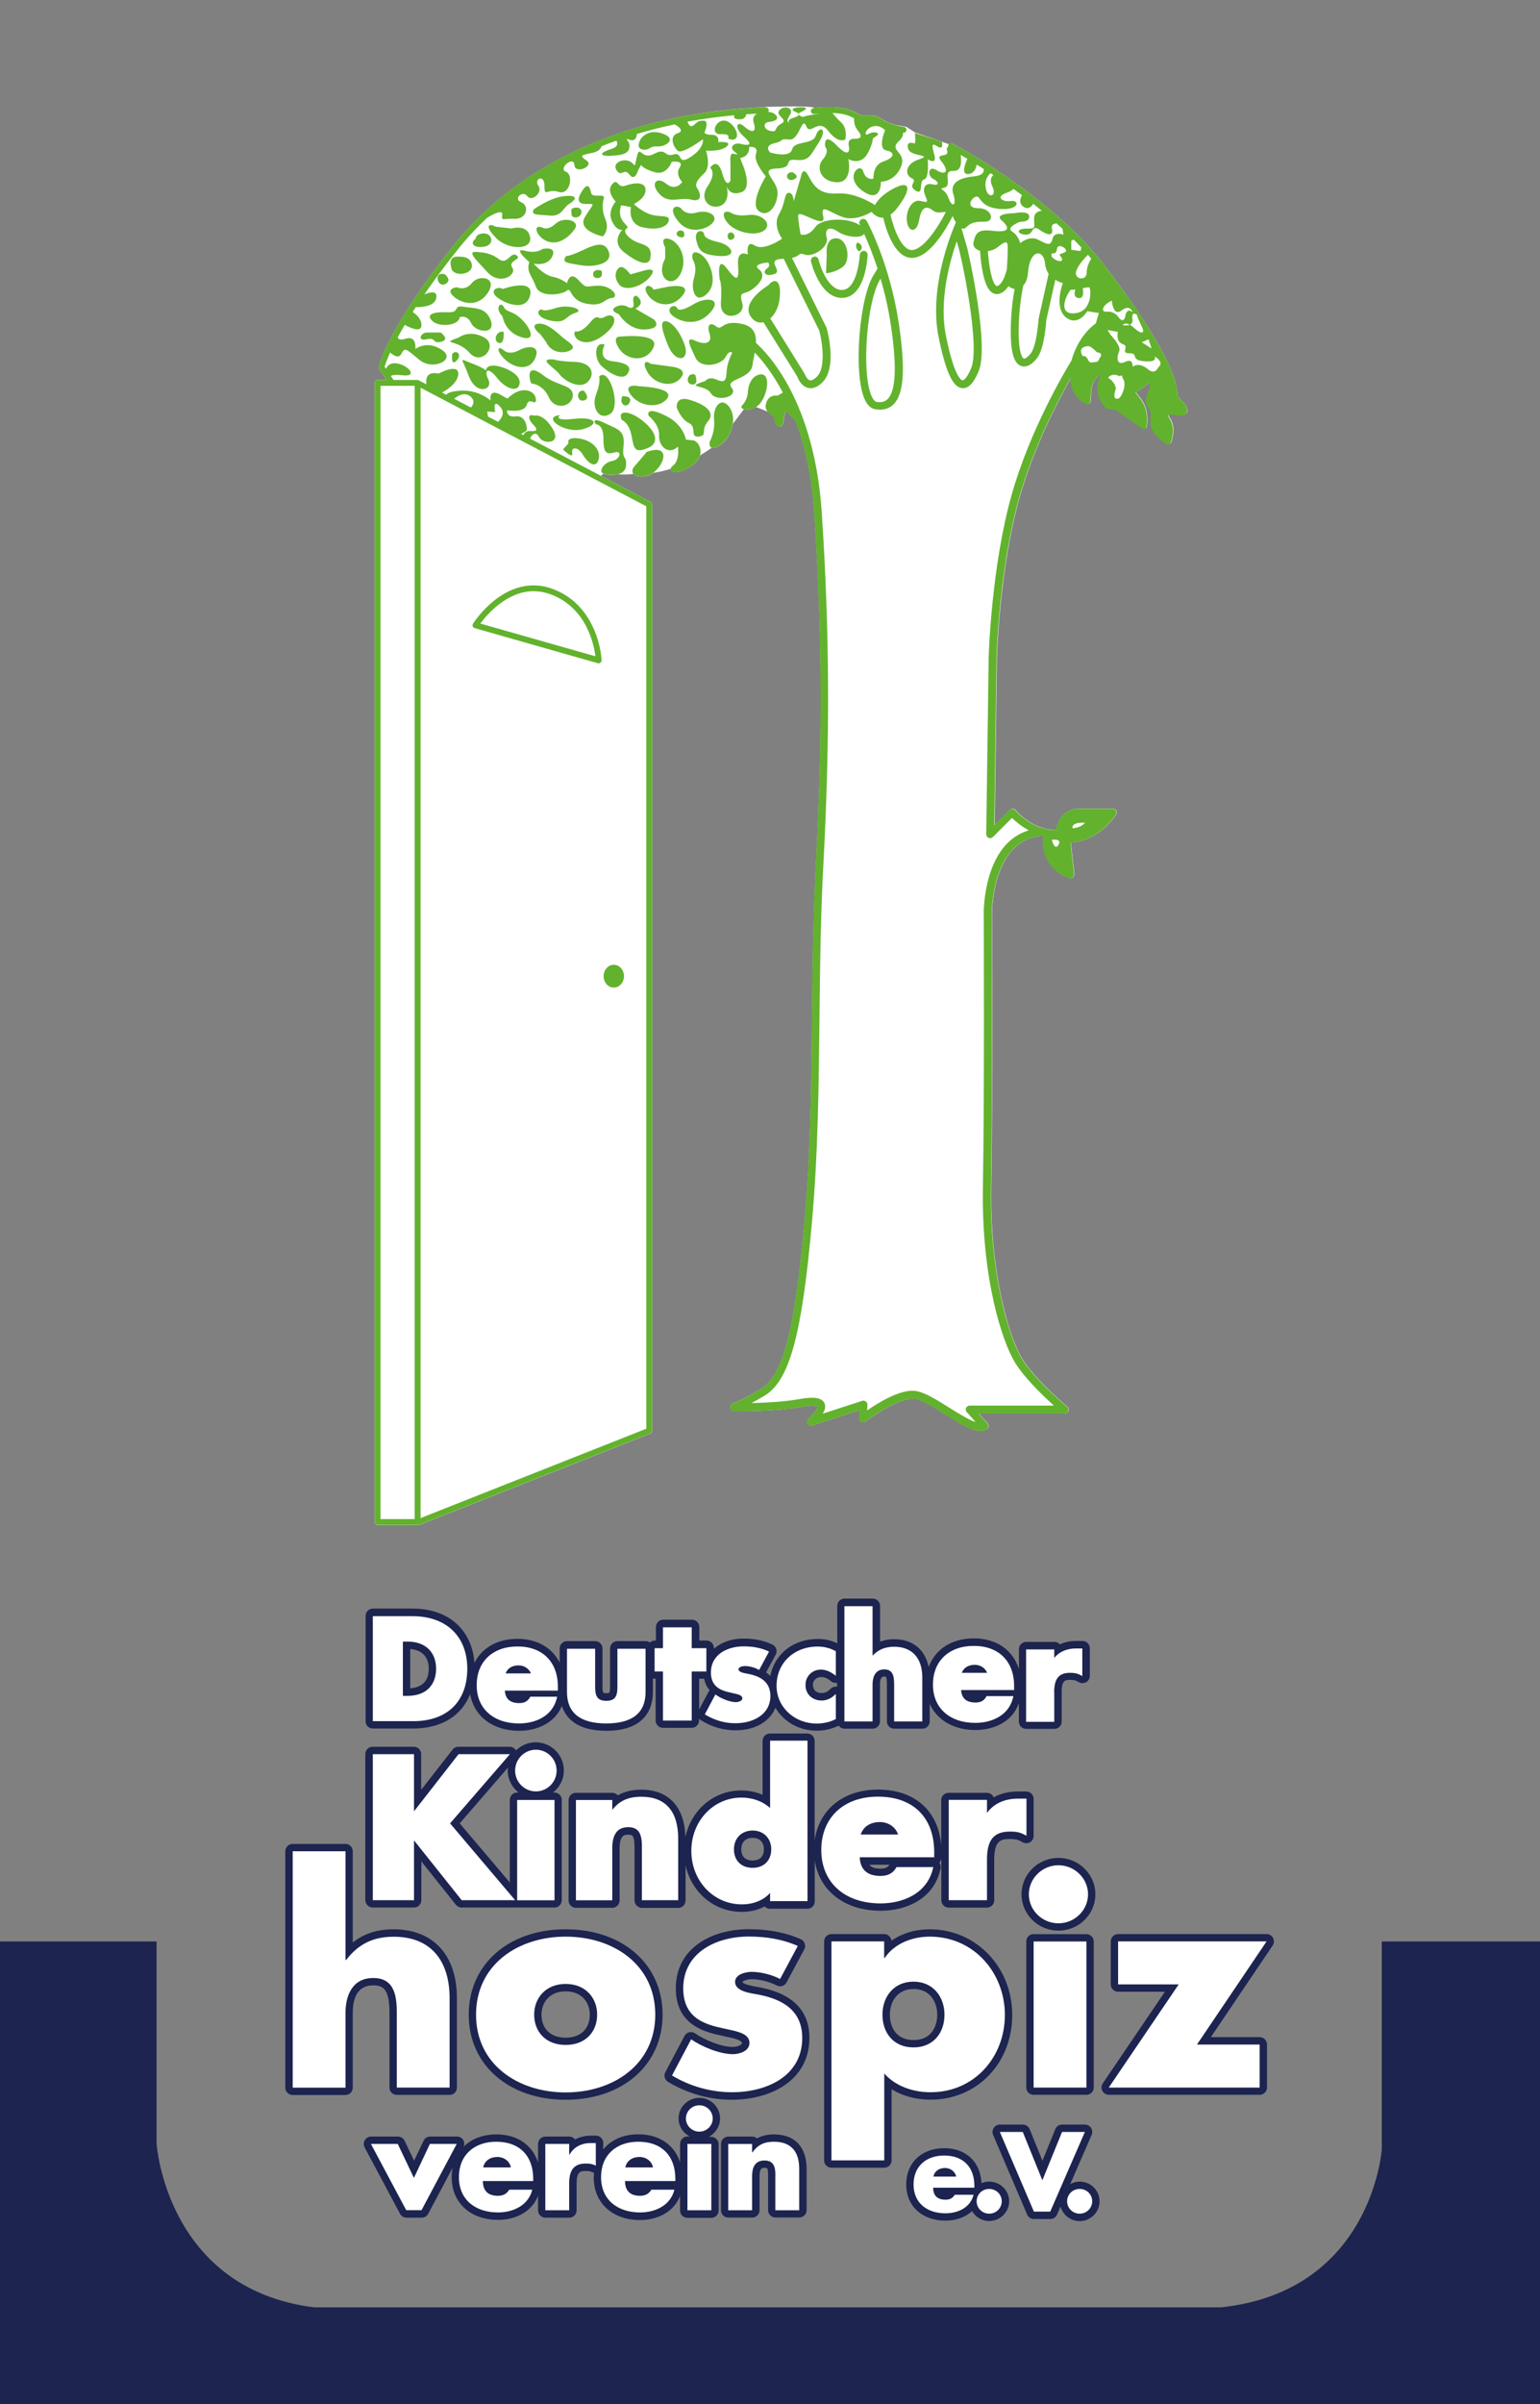 <?xml version="1.0" encoding="UTF-8"?> <svg xmlns="http://www.w3.org/2000/svg" xmlns:xlink="http://www.w3.org/1999/xlink" version="1.1" id="Ebene_1" x="0px" y="0px" viewBox="0 0 161.88 252.62" style="enable-background:new 0 0 161.88 252.62;" xml:space="preserve"><rect x="0" y="0" width="161.88" height="252.62" fill="#808080" stroke="none"/> <style type="text/css"> .st0{clip-path:url(#SVGID_00000181794167526694400870000000034209249157145516_);fill:#FFFFFF;} .st1{clip-path:url(#SVGID_00000181794167526694400870000000034209249157145516_);fill:#62B22D;} .st2{clip-path:url(#SVGID_00000181794167526694400870000000034209249157145516_);fill:#1C244F;} </style> <g> <defs> <rect id="SVGID_1_" x="0" y="11.02" width="161.88" height="241.6"></rect> </defs> <clipPath id="SVGID_00000153673154721384226540000011109968959759899831_"> <use xlink:href="#SVGID_1_" style="overflow:visible;"></use> </clipPath> <path style="clip-path:url(#SVGID_00000153673154721384226540000011109968959759899831_);fill:#FFFFFF;" d="M124.29,42.16 c-0.35-0.35-0.47-0.53-0.51-0.6c0-0.01,0-0.03,0-0.04c0-2.32-2.81-7.3-7.7-13.65c-5.72-7.43-15.86-12.72-15.96-12.78 c-0.12-0.06-0.24-0.02-0.34,0.07l-0.79-0.27c0,0,0-0.02,0-0.02l-0.65-0.21l-2.15-0.74l-0.92-0.59l-1.16-0.21 c-0.81-0.22-1.18-0.46-1.47-0.64c-0.35-0.22-0.63-0.39-1.26-0.35l-0.2,0.01c-0.54,0.04-0.54,0.04-0.79-0.09 c-0.17-0.09-0.41-0.22-0.84-0.41c-1.25-0.55-3.32-0.36-3.88-0.3l-0.1-0.01c-0.08-0.15-1.93-0.19-5.11-0.1l-0.04,0.04 C66.32,11.82,54.67,17,47.6,25.89c-6.91,8.7-7.75,12.49-7.78,12.65c-0.02,0.08,0,0.17,0.04,0.23l0.77,1.15H39.7 c-0.17,0-0.31,0.14-0.31,0.31v119.7c0,0.17,0.14,0.31,0.31,0.31h4.29c0.04,0,0.08-0.01,0.12-0.02l24.26-9.6 c0.12-0.05,0.19-0.16,0.19-0.29V53.01c0-0.11-0.06-0.22-0.16-0.27l-5.24-2.75l0.28-0.22c0.02,0.01,0.03,0.02,0.06,0.03 c0.38,0.1,0.98,0.16,1.48,0.03c0.4,0.05,0.93,0.04,1.61-0.03c0.14,0.18,0.46,0.31,1.15,0.26c0.33-0.02,0.65-0.17,0.94-0.38 c0.5-0.07,1.11-0.19,1.83-0.42c-0.06,0.39,0.67,0.62,2.06-0.23c0.6-0.36,0.9-0.78,1.02-1.18c0.5-0.3,0.92-0.58,1.24-0.81 c0.15,0.06,0.4,0.02,0.83-0.26c0.75-0.49,1.25-1.37,1.38-2.25l1.16-1.54c0.29,0.1,0.8,0.06,1.27-0.23l1.3,0.52 c0.26,0.27,0.64,0.45,0.68,0.86c0.06,0.71,0.84,1.16,0.96-0.13c0.13-1.29,0.45-0.58,0.45-0.58l0.78,0.78 c0.93,2.51,1.7,5.71,1.96,9.69c0.83,12.55,0.88,23.59,0.17,36.9c-0.29,5.54-0.35,10.99-0.41,16.26 c-0.08,7.27-0.15,14.14-0.79,21.29c-1.02,11.45-2.26,16.22-4.6,17.6c-2.19,1.29-2.89,1.5-2.89,1.5c-0.2,0.05-0.33,0.24-0.31,0.45 c0.02,0.21,0.19,0.36,0.4,0.37c0.17,0,4.11,0.08,7.03-0.44c1.46-0.26,1.75-0.05,1.76-0.05c0,0.02,0.02,0.35-1,1.31 c-0.14,0.13-0.17,0.34-0.07,0.51c0.1,0.17,0.3,0.24,0.48,0.18l5-1.62l-0.05,0.86c-0.01,0.16,0.08,0.31,0.22,0.39 c0.14,0.07,0.32,0.06,0.44-0.04c0.92-0.71,3.64-2.52,5.11-2.4c0.78,0.07,2.05,0.86,3.28,1.64c1.45,0.91,2.74,1.73,3.7,1.73 c0.23,0,0.45-0.05,0.64-0.15c0.11-0.06,0.18-0.17,0.21-0.29c0.02-0.12-0.02-0.25-0.1-0.34l-0.92-1.03h9.02 c0.17,0,0.33-0.11,0.39-0.27c0.06-0.16,0.01-0.35-0.12-0.46c-0.03-0.03-3.47-2.9-4.79-5.12c-1.38-2.32-3.37-9.05-3.2-18.05 c0.17-9.16,0.08-28.45,0.08-28.65c0-0.07-0.03-7.29,4.76-8.09l0.4-0.11c0.08,0.02,0.14,0.06,0.22,0.08c-0.09,1,0,3.37,2.72,4.4 c0.05,0.02,0.1,0.03,0.15,0.03c0.09,0,0.18-0.03,0.25-0.09c0.11-0.09,0.17-0.23,0.16-0.37l-0.38-3.31 c2.92-0.12,4.69-2.81,4.77-2.93c0.08-0.13,0.09-0.29,0.01-0.42c-0.07-0.13-0.21-0.21-0.36-0.21h-3.43c-1.76,0-2.39,1.31-2.53,2.25 c-0.25,0-0.47-0.01-0.69-0.04c-0.03-0.02-0.07-0.04-0.11-0.05c-0.06-0.01-0.12-0.01-0.18,0c-0.09-0.02-0.17-0.05-0.25-0.07 c-0.09-0.08-0.21-0.12-0.33-0.1c-1.65-0.55-2.68-1.81-2.69-1.83c-0.07-0.09-0.18-0.15-0.3-0.15c-0.12-0.01-0.23,0.04-0.31,0.12 l-1.6,1.6l0.24-17.76c0-0.09,0.28-9.3,2.39-16.71c1.5-5.27,4.03-10.11,5.38-12.49c-0.05,1.94,1.57,2.68,1.64,2.71 c0.09,0.04,0.2,0.03,0.28-0.02c0.09-0.05,0.14-0.14,0.15-0.24l0.08-1.2c0.06-0.78,0.58-1.37,0.85-1.62l0.15,0.09 c-1.03,2.11,0.64,3.45,0.65,3.47c0.05,0.04,0.12,0.07,0.19,0.07h0.67l2.84,2c0.08,0.06,0.19,0.07,0.29,0.04 c0.1-0.04,0.17-0.12,0.19-0.22c0.01-0.03,0.18-0.86-0.09-1.86c-0.18-0.68-0.72-1.34-1.06-1.72c0.61-0.33,1.13-0.78,1.46-1.1 c0.05,0.27,0.06,0.58-0.03,0.8c-0.28,0.64-0.5,1.38-0.04,1.94c0.27,0.34,0.27,0.34,0.19,1.41c-0.1,1.29,1.62,2.31,1.7,2.35 c0.05,0.03,0.1,0.04,0.16,0.04c0.03,0,0.07-0.01,0.1-0.02c0.08-0.03,0.15-0.1,0.18-0.18c0.02-0.06,0.56-1.54-0.12-2.51 c-0.16-0.22-0.16-0.34-0.16-0.36c0.03-0.05,0.31-0.13,0.78-0.02c0.78,0.17,1.05-0.08,1.15-0.26 C124.96,42.84,124.45,42.33,124.29,42.16"></path> <path style="clip-path:url(#SVGID_00000153673154721384226540000011109968959759899831_);fill:#62B22D;" d="M124.29,42.16 c-0.35-0.35-0.47-0.53-0.51-0.6c0-0.01,0-0.03,0-0.04c0-2.32-2.81-7.3-7.7-13.65c-5.72-7.43-15.86-12.72-15.97-12.78 c-0.15-0.08-0.33-0.02-0.42,0.13c-0.03,0.07-0.03,0.14-0.02,0.21c-0.12,0.04-0.19,0.15-0.11,0.4c0.26,0.83-1.42,0.13-0.58,1.16 c0.84,1.03,0.39,1.48-0.51,0.9s-1.03,0.58-0.39,0.9c0.64,0.32,0.71,0.77-0.06,0.58c-0.77-0.19-1.09,0.39-0.77,1.16 c0.32,0.77,0.32,0.77-0.51,0.58c-0.84-0.19-1.54,0.96-1.41,2.12c0.13,1.16,1.03,1.35,1.29-0.13c0.26-1.48,0.83-1.48,1.48-0.96 c0.38,0.31,0.9,0.14,1.33,0.12c-0.82,1.64-2.34,3.91-3.51,4.01c-0.03,0-0.05,0-0.07,0c-1.15,0-1.96-2.46-2.25-3.71 c0.22-0.16,0.46-0.37,0.7-0.69c1.54-1.99,1.41-2.96-0.26-2.12c-1.67,0.84-2.06,1.8-2.06,1.8s-1.99-1.35-3.92-1.22 c-1.93,0.13-2.51-0.77-3.09-1.87c-0.58-1.09-0.77,0.06-0.77,0.06l-0.77,2.64c0,0,0-0.9-0.51-0.9c-0.51,0-0.32,1.03-1.03,2.25 s0.32,2.57,0.32,2.57s-1.93,1.35-2.89,0.71c-0.96-0.64-0.71,0.96-0.71,0.96s-1.16-0.64-1.03,1.09c0.13,1.74-0.13,1.74-1.22,0.32 c-1.09-1.41-0.71,1.22-0.71,1.22s0.26,0.32,0.13,2.44c-0.13,2.12,2.64,1.48,2.25,0.07c-0.39-1.41,0.13-0.84,1.03-1.48 c0.9-0.64,1.48-1.54,0.71-2.12c-0.77-0.58,0.97-0.71,0.97-0.71s0.32,0.32-0.13,0.64c-0.45,0.32-0.26,0.9,0.77,0.58 c1.03-0.32-1.09-1.54,0.96-1.61c0.02,0,0.03,0,0.04,0l3.74,7.55c0.27,1.01,0.75,3.85-0.24,4.83c-0.17,0.17-0.49,0.45-0.75,0.39 c-0.28-0.07-0.49-0.51-0.58-0.74l-3.58-5.76c0.48-0.43,0.88-1.16,0.98-2.08c0.26-2.25-0.71-2.06-1.16-1.42c0,0-2.83,1.67-1.93,3.22 c0.36,0.61,0.88,0.8,1.39,0.68l3.56,5.71c0.03,0.1,0.36,1.01,1.14,1.19c0.09,0.02,0.18,0.03,0.27,0.03c0.41,0,0.82-0.21,1.25-0.64 c1.5-1.5,0.56-5.21,0.42-5.7l-3.64-7.35c0.93-0.2,0.61-0.61,1.34-0.35c0.9,0.32,2.57-0.84,2.32-1.74c-0.26-0.9,0.19-1.35,1.22-0.64 c0.81,0.55,2.44,0.71,2.7,0.2c0.37,0.8,0.89,2.05,1.42,3.67c-0.03,0.03-0.06,0.06-0.08,0.1l-0.24,0.4 c-1.59,2.27-2.25,10.38-1.07,13.14c0.29,0.68,0.68,1.06,1.18,1.13c0.15,0.02,0.3,0.04,0.45,0.04c0.57,0,1.05-0.19,1.43-0.56 c1.1-1.09,1.27-3.69,0.57-8.43c-0.94-6.35-3.29-10.68-3.39-10.85c-0.11-0.2-0.36-0.27-0.56-0.16c-0.2,0.11-0.27,0.36-0.16,0.56 c0,0,0.02,0.04,0.05,0.1c-1.14-0.88-4.03-0.84-4.73,0.15c-0.77,1.09-1.54,0.77-1.54,0.77s-0.26-1.29-0.26-1.99 c0-0.71,2.96,1.54,2.64,0.13c-0.32-1.41,0.45-0.58,1.93,0c1.48,0.58,3.15-0.51,3.15-0.51s0.48,0.66,1.22,0.61 c0.29,1.24,1.19,4.23,3.02,4.23c0.05,0,0.1,0,0.15-0.01c1.81-0.16,3.5-3.14,4.13-4.38c0.09,0.23,0.21,0.46,0.34,0.66 c-0.51,1.16-2.85,6.89-1.82,12.04c0.93,4.63,1.81,5.3,2.47,5.37c0.03,0,0.07,0.01,0.1,0.01c0.8,0,1.32-1.01,1.64-1.78 c1.15-2.75-1.08-12.45-1.18-12.88l-0.55-1.91c-0.01-0.05-0.04-0.09-0.07-0.13c0.02-0.04,0.03-0.07,0.04-0.1 c0.16,0.06,0.32,0.04,0.47-0.12c0.51-0.51,0.97-0.58,1.99-0.58s0.71-1.41-0.71-1.41s-0.77-1.09-0.26-1.22 c0.51-0.13,0.32,1.09,2.44,1.29c2.12,0.19,2.19-0.96,1.22-0.83c-0.96,0.13-1.61-0.45-0.51-0.84c0.46-0.16,0.68-0.31,0.78-0.43 c0.3,0.21,0.6,0.43,0.9,0.66c-0.19,0.33-0.35,0.83,0.12,1.19c0.51,0.38,0.87,0.02,1.06-0.28c0.3,0.24,0.61,0.48,0.91,0.73 c-0.27,0.01-0.82,0.12-0.82,0.84c0,0.96,0.26,1.03-0.83,1.03c-1.09,0-0.97,0.58-0.07,0.64c0.9,0.07,0.58-1.16,1.48-0.51 c0.9,0.64,1.48,0.64,1.29-0.13c-0.1-0.41,0.19-0.52,0.49-0.55c0.21,0.19,0.42,0.38,0.63,0.57l0.1,0.62c0,0-0.96-0.39-1.16,0.45 c-0.19,0.83-0.64,0.51-1.54,0.06s-1.86,0.38-1.86,0.38s-0.13-0.77-0.84-1.22c-0.71-0.45,0.84-1.03,0.84-1.03s1.03,0.06,0.96-0.58 c-0.06-0.64-1.54-0.32-1.54-0.32s-2.25,0-1.35,0.77c0.9,0.77,0.77,1.29-0.84,1.09c-1.61-0.19-1.87,0.13-2.12,1.16 c-0.12,0.48,0.21,0.79,0.68,0.93c0.07,1.13,0.32,3.72,1.23,4.37c0.17,0.12,0.35,0.18,0.54,0.18c0.1,0,0.19-0.01,0.29-0.05 c0.38-0.12,0.69-0.41,0.93-0.79c0.17,0.16,0.4,0.27,0.64,0.3c-0.21,1.15-0.37,2.53-0.4,4.13c-0.04,2.44,0.3,3.7,1.1,3.97 c0.1,0.03,0.19,0.05,0.3,0.05c0.46,0,0.96-0.33,1.4-0.94c0.74-1.01,0.92-3.69,0.93-3.92l0.95-4.25c0.41,0.25,0.79,0.34,0.79,0.34 s-0.97,2.57,0.32,3.6c1.29,1.03,2.25-0.64,2.25-0.64l1.22,0.19l-0.32,1.09c0,0-1.78,1.12-2.57,3.92c-0.67,1.1-4.33,7.22-6.27,14.06 c-2.13,7.51-2.41,16.81-2.42,16.91l-0.26,18.78c0,0.17,0.1,0.32,0.25,0.39c0.15,0.06,0.33,0.03,0.45-0.09l2.01-2.01 c0.34,0.34,0.95,0.87,1.76,1.31c-4.74,1.41-4.74,8.42-4.73,8.72c0,0.19,0.08,19.48-0.09,28.63c-0.18,9.89,2.09,16.41,3.32,18.48 c0.99,1.66,3,3.58,4.14,4.61h-8.85c-0.16,0-0.31,0.1-0.38,0.24c-0.07,0.15-0.04,0.32,0.07,0.44l0.94,1.05 c-0.77-0.25-1.9-0.96-2.79-1.52c-1.37-0.86-2.66-1.67-3.64-1.76c-1.57-0.14-3.83,1.26-4.98,2.06l0.03-0.59 c0.01-0.13-0.05-0.27-0.16-0.35c-0.11-0.08-0.25-0.11-0.38-0.07l-4.16,1.35c0.28-0.45,0.33-0.81,0.17-1.13 c-0.28-0.55-1.09-0.68-2.64-0.4c-1.61,0.29-3.6,0.38-5.01,0.42c0.37-0.2,0.82-0.46,1.35-0.77c2.63-1.56,3.94-6.33,5-18.24 c0.64-7.18,0.71-14.06,0.79-21.35c0.06-5.26,0.11-10.69,0.41-16.22c0.71-13.35,0.66-24.42-0.17-37 c-0.77-11.7-5.71-16.75-6.92-17.82c0.04-0.91-0.21-1.7-1.4-1.98c-2.19-0.51-2.12,0.77-2.76,0.26c-0.64-0.51-1.03-0.19-0.71,0.77 c0.32,0.96-0.45,1.22-1.54,0.71c-1.09-0.51-0.51,0.58,0.06,1.8c0.58,1.22,2.7,0.77,3.15-0.06c0.45-0.84,0.71-0.45,0.71-0.45 s-0.51,0.9-0.58,1.86c-0.06,0.96-0.13,1.35-1.03,0.96c-0.9-0.39-1.22,0.13-1.22,0.13c-2.32,0.77,0,0.32,0.58,1.29 c0.58,0.96,2.96,0.39,2.19-0.58c-0.77-0.96,1.99-0.84,2.19-2.38c0.05-0.4,0.15-0.85,0.24-1.31c0.68,0.7,1.82,2.06,2.95,4.2 l-0.55,0.32c0,0-0.96-0.19-1.22,0.84c-0.26,1.03,0.84,1.03,0.9,1.74c0.06,0.71,0.84,1.16,0.97-0.13c0.13-1.29,0.45-0.58,0.45-0.58 l0.78,0.78c0.93,2.51,1.7,5.71,1.96,9.69c0.83,12.55,0.88,23.59,0.17,36.91c-0.29,5.54-0.35,10.99-0.41,16.25 c-0.08,7.27-0.15,14.14-0.79,21.29c-1.02,11.45-2.26,16.22-4.6,17.6c-2.18,1.29-2.89,1.5-2.89,1.5c-0.2,0.05-0.33,0.24-0.31,0.45 c0.02,0.2,0.19,0.36,0.4,0.37c0.17,0,4.11,0.08,7.03-0.44c1.46-0.26,1.75-0.05,1.76-0.05c0,0.02,0.02,0.35-1,1.31 c-0.14,0.13-0.17,0.34-0.07,0.51c0.1,0.17,0.3,0.24,0.48,0.18l5-1.62l-0.05,0.86c-0.01,0.16,0.08,0.31,0.22,0.39 c0.14,0.07,0.32,0.06,0.44-0.04c0.92-0.71,3.63-2.52,5.11-2.4c0.78,0.07,2.05,0.86,3.28,1.64c1.45,0.91,2.74,1.73,3.7,1.73 c0.23,0,0.45-0.05,0.64-0.15c0.11-0.06,0.18-0.17,0.2-0.29c0.02-0.12-0.02-0.25-0.1-0.34l-0.92-1.03h9.02 c0.18,0,0.33-0.11,0.39-0.27c0.06-0.16,0.01-0.35-0.12-0.46c-0.03-0.03-3.47-2.9-4.79-5.12c-1.38-2.33-3.37-9.05-3.2-18.05 c0.17-9.16,0.08-28.45,0.08-28.65c0-0.07-0.03-7.29,4.76-8.09l0.4-0.11c0.08,0.02,0.14,0.06,0.22,0.08c-0.09,1,0,3.37,2.72,4.4 c0.05,0.02,0.1,0.03,0.15,0.03c0.09,0,0.18-0.03,0.25-0.09c0.11-0.09,0.17-0.23,0.16-0.37l-0.38-3.31 c2.92-0.12,4.69-2.82,4.77-2.93c0.08-0.13,0.09-0.29,0.01-0.42c-0.07-0.13-0.21-0.21-0.36-0.21h-3.43c-1.76,0-2.39,1.31-2.52,2.25 c-0.25,0-0.47-0.01-0.69-0.04c-0.04-0.02-0.07-0.04-0.11-0.05c-0.06-0.02-0.12-0.02-0.18,0c-0.09-0.02-0.17-0.05-0.26-0.07 c-0.09-0.08-0.21-0.12-0.33-0.09c-1.65-0.56-2.68-1.81-2.7-1.83c-0.07-0.09-0.18-0.15-0.3-0.15c-0.12-0.01-0.23,0.04-0.31,0.12 l-1.6,1.6l0.24-17.76c0-0.09,0.28-9.3,2.39-16.71c1.5-5.27,4.03-10.11,5.38-12.49c-0.05,1.94,1.57,2.68,1.64,2.72 c0.09,0.04,0.2,0.03,0.28-0.02c0.09-0.05,0.14-0.14,0.15-0.24l0.09-1.2c0.06-0.78,0.58-1.37,0.84-1.62l0.15,0.09 c-1.03,2.11,0.63,3.45,0.65,3.47c0.05,0.04,0.12,0.07,0.19,0.07h0.67l2.84,2c0.08,0.06,0.19,0.07,0.29,0.04 c0.1-0.04,0.17-0.12,0.19-0.22c0.01-0.04,0.18-0.86-0.09-1.86c-0.19-0.68-0.72-1.34-1.06-1.72c0.61-0.33,1.13-0.78,1.46-1.1 c0.05,0.27,0.06,0.58-0.04,0.81c-0.28,0.64-0.5,1.38-0.04,1.94c0.27,0.34,0.27,0.34,0.19,1.41c-0.1,1.29,1.62,2.31,1.7,2.35 c0.05,0.03,0.1,0.04,0.15,0.04c0.04,0,0.07-0.01,0.11-0.02c0.08-0.03,0.15-0.1,0.18-0.18c0.02-0.06,0.56-1.54-0.12-2.51 c-0.16-0.23-0.16-0.34-0.16-0.36c0.03-0.05,0.31-0.13,0.78-0.02c0.78,0.17,1.06-0.09,1.15-0.26 C124.96,42.84,124.45,42.33,124.29,42.16 M93.65,34.21c0.64,4.27,0.52,6.87-0.34,7.72c-0.28,0.28-0.65,0.38-1.16,0.3 c-0.19-0.03-0.38-0.26-0.55-0.64c-1.07-2.51-0.48-10.1,0.96-12.3C92.99,30.72,93.38,32.38,93.65,34.21 M102.08,38.7 c-0.54,1.29-0.9,1.27-0.9,1.27c-0.08-0.01-0.85-0.21-1.75-4.71c-0.72-3.6,0.35-7.63,1.14-9.91l0.28,1 C101.5,29.08,102.95,36.62,102.08,38.7 M102.33,18.54c-1.41,0.13-2.51,0.64-2.12,1.86c0.39,1.22-0.13,1.48-0.51,0.39 c-0.39-1.09-1.22-0.84-0.39-1.09c0.83-0.26-0.32-1.8,0.9-1.74c0.93,0.05,0.86-1.11,0.77-1.68c0.21,0.12,0.45,0.26,0.71,0.41 c-0.2,0.42-0.73,1.7,0.13,1.6c0.55-0.07,0.77-0.56,0.85-1c0.23,0.14,0.47,0.29,0.72,0.45C103.44,17.94,103.46,18.44,102.33,18.54 M103.62,19.76c-0.16-0.95,0.32-1.41,0.51-1.56c0.1,0.07,0.19,0.12,0.29,0.19c-0.19,0.17-0.44,0.53-0.09,1.24 C104.84,20.66,103.81,20.92,103.62,19.76 M105.83,28.34c-0.23,0.86-0.57,1.59-1.01,1.72c-0.04,0.01-0.06,0.01-0.1-0.02 c-0.48-0.34-0.78-2.22-0.88-3.65c0.36-0.05,0.71-0.17,1-0.4c0.96-0.77,1.09-0.64,1.09,0.06C105.93,26.58,105.9,27.46,105.83,28.34 M109.17,33.52c-0.04,0.75-0.28,2.86-0.78,3.56c-0.31,0.42-0.63,0.63-0.77,0.6c-0.02-0.01-0.59-0.23-0.54-3.18 c0.03-1.78,0.24-3.29,0.48-4.49c0.25-0.27,0.45-0.71,0.5-1.37c0.19-2.51,1.67-2.51,1.8-0.9c0.04,0.42,0.18,0.75,0.37,1.02 L109.17,33.52z M112.62,25.29l0.24-0.12c0.28,0.28,0.55,0.56,0.81,0.84l-0.09,0.37l-0.97-0.13V25.29z M111.55,27.03 c0.3,0.43-0.13,0.56-0.69,0.21c-0.56-0.34-0.26-0.64-0.26-0.64s0.43,0.21,0.51-0.47c0.09-0.69,1.37,0.13,0.81,0.39 C111.38,26.77,111.25,26.6,111.55,27.03 M113.09,32.9c-1.8,0.26-1.24-1.54-0.56-2.44l0.51-0.04c0,0-0.34,0.82,0.34,0.9 c0.69,0.09,0.43-1.03,0.43-1.03s0.52-0.13,0.69-0.09C114.68,30.24,114.89,32.65,113.09,32.9 M114.23,28.64 c0,0.96-1.42,0.71-1.09-0.19c0.24-0.67,0.9-1.36,1.22-1.68c0.12,0.14,0.24,0.28,0.35,0.42C114.49,27.51,114.23,28.07,114.23,28.64 M114.04,86.45c0,0-0.32,0.51-1.29,0.58C112.75,87.03,112.49,86.38,114.04,86.45 M111.27,88.76c-0.39,0.71-0.71-0.51-0.71-0.51 S111.66,88.06,111.27,88.76 M121.05,36.61l-1.03-0.64l0.71-0.32L121.05,36.61z M119.5,33.07c0,0,0.13,0.45,0.51,1.22 c0.39,0.77,0,0.9-0.84,0.13c-0.15-0.14-0.29-0.23-0.41-0.3c-0.31,0.14-0.75,0.04-0.75,0.04s0.22-0.33,0.75-0.04 c0.19-0.09,0.33-0.26,0.28-0.6C118.92,32.62,119.5,33.07,119.5,33.07 M115.56,37.66c-0.01,0.11-0.06,0.21-0.17,0.3 c-0.12,0.1-0.25,0.11-0.39,0.08c-0.24,0.09-0.48,0.08-0.58-0.14c-0.32-0.71-0.58-0.45-0.58-0.45s-0.77-1.03,0.64-1.09 c0,0,0.01,0.03,0.04,0.07c0.03,0,0.06-0.01,0.09-0.01c0,0,0.38,0.25,0.66,0.57c0.07,0.02,0.15,0.05,0.24,0.07 C115.86,37.14,115.78,37.41,115.56,37.66 M116.87,31.59c0,0,0.13,1.74,1.03,1.03c0.9-0.71,1.16,0.19,1.16,0.19 s-0.58-0.58-0.77,0.39c-0.19,0.96-0.77,0.06-0.77,0.06s-0.39-0.58-1.16-0.51C115.58,32.82,115.96,31.98,116.87,31.59 M117.46,41.88 c-0.33,0.11-0.41-0.29-0.21-0.9c0.03-0.09,0.04-0.17,0.04-0.24c-0.22-0.79-0.82-1.04-0.82-1.04s0.38-0.58,1.19-0.18l0.29-0.07 c0,0,0.03,0.12,0.06,0.3c0.33,0.37,0.19,1.09-0.04,1.6c-0.03,0.09-0.08,0.17-0.13,0.24C117.7,41.82,117.55,41.95,117.46,41.88 M121.75,38.6c0,0-0.32,0.84-1.09,0.19c-0.77-0.64-1.42-0.45-1.54-0.26c-0.13,0.19,0.13-0.97-0.84-0.51 c-0.96,0.45-0.9-0.52-0.64-1.09c0.26-0.58-0.9-1.74-0.9-1.74l-0.32-0.51l1.09,0.19c0,0-0.26,1.03,0.51,1.29 c0.77,0.26-0.32,0.96,0.71,0.96c1.03,0,0,0.71,1.54,0.84c1.54,0.13,1.09-0.51,1.09-0.51S122.46,38.03,121.75,38.6"></path> <path style="clip-path:url(#SVGID_00000153673154721384226540000011109968959759899831_);fill:#62B22D;" d="M68.39,52.74 l-12.67-6.65l0.11-0.22c0,0,0.45-0.71,0.84,0.06c0.38,0.77,2.44,0.77,1.41-0.9c-1.03-1.67-1.93-1.35-1.93-1.35 c-0.71-0.26-0.64,0.39-0.13,0.9c0.51,0.51,0.51,0.77-0.26,0.71c-0.43-0.04-0.64,0.21-0.74,0.43l-0.26-0.13 c0.23-0.1,0.57-0.26,0.61-0.43c0.06-0.26-0.13-1.54-1.16-1.41c-1.03,0.13-0.9-0.64-0.9-0.64s1.8,0.32,2.06-0.58 c0.26-0.9,1.03,0.26,0.96-0.58c-0.06-0.84-1.16-1.29-2.25-0.64c-1.09,0.64-0.32,0.77-1.54,0.13c-1.22-0.64-0.97,0.64-0.97,0.64 s-1.29-1.16-3.15-1.03c-1.06,0.07-1.41,0.27-1.51,0.43l-0.44-0.23c0.58-0.32,1.65-1.04,1.7-1.93c0.06-1.22-2.06-0.07-2.06-0.07 c-1.27-0.25-1.37,0.55-1.29,1.13l-0.8-0.42c-0.04-0.02-0.09-0.04-0.14-0.04h-2.52l-0.28-0.42c0.16-0.09,0.49-0.15,1.23-0.07 c1.61,0.19,0.71-0.96-0.45-1.22c-0.84-0.19-1.17,0.27-1.29,0.53l-0.14-0.2c0.06-0.21,0.22-0.71,0.58-1.5 c0.33,0.29,0.9,0.68,1.17,0.15c0.39-0.77,0.51-0.51,1.93,0.64c1.42,1.16,3.92-0.06,2.31-1.09c-1.61-1.03-2.76-0.06-2.76-0.06 s0.19-1.48-1.03-1.09c-0.6,0.19-0.78,0.04-0.81-0.17c0.21-0.39,0.45-0.81,0.72-1.28c0.46,0.25,1.76,0.88,1.76,0.04 c0-0.67-0.54-1.15-0.92-1.4c0.11-0.17,0.21-0.34,0.33-0.51c0.71,0.01,1.96-0.1,2.14-0.92c0.2-0.91-0.74-0.63-1.25-0.41 c0.94-1.36,2.07-2.9,3.46-4.65c0.96-1.21,2.02-2.35,3.15-3.41c0.53-0.32,1.63-0.92,1.58-0.34c-0.06,0.77,0,0.39,1.29,0.45 c1.29,0.06,1.61-1.35,0.71-1.74c-0.9-0.39,0.19-1.29,0.64-0.64c0.45,0.64,1.67-0.39,1.16-1.09c-0.51-0.71,0.64-1.29,0.64,0 s0.26,0.26,1.48,0.64c1.22,0.39,1.61-1.8,0.77-2.12c-0.84-0.32,0.83-1.74,0.9-0.71c0.06,1.03,2.12,0.13,1.29-0.45 c-0.84-0.58-0.51-0.58,0.64-0.83c0.62-0.14,0.85-0.44,0.93-0.69c0.51-0.2,1.03-0.39,1.55-0.58c0.13,0.22,0.24,0.65-0.55,0.88 c-1.09,0.32-1.41,0.77-0.06,0.71c1.35-0.06,1.93-0.26,1.99-0.96c0.06-0.71-0.77-0.96,0.06-0.71c0.56,0.17,0.69-0.29,0.71-0.62 c1.29-0.39,2.62-0.73,3.99-1.01c0.36,0.21,1.06,0.68,0.32,0.92c-0.97,0.32-0.45,1.48,0,1.86c0.45,0.39,2.64-1.22,2.64-1.22 s0.19,0.9-1.29,1.86c-1.48,0.97-0.77-0.58-1.8-0.26c-1.03,0.32-0.71-0.77-2.06-0.06c-1.35,0.71-1.48-1.09-1.8,0.32 c-0.32,1.42-0.07,0.77-0.77,0.45c-0.71-0.32-1.87,0.19-1.35,0.96c0.51,0.77,0.77-0.32,1.35,0.45c0.58,0.77,0.9-0.45,0.9-0.45 l0.32-0.58c0,0,0.13,0.39,1.42,0.77c1.29,0.39,1.8-1.09,1.8-1.09s1.35-0.19,0.84,0.58c-0.51,0.77,0.26,1.54,0.26,1.54 s-0.64,1.03-1.67,0.19s-1.74,0-0.71,1.09c1.03,1.09,2.12,0.26,3.34,0.58c1.22,0.32,0.96-0.71,0.64-1.16 c-0.32-0.45-0.06-0.9,0.71-1.61c0.77-0.71,0.19-2.38,0.19-2.38s1.54,0.13,2.19-0.45c0.64-0.58-0.9-0.45-0.9-0.45 s0.19-0.77-0.71-0.77c-0.9,0-0.71-0.32-0.71-0.32s0.51-1.16-0.13-1.16s-0.64,0.19-1.09,0.51c-0.32,0.23-0.51-0.17-0.6-0.41 c1.6-0.29,3.25-0.52,4.94-0.67c-0.09,0.19-0.06,0.38,0.37,0.42c0.74,0.07,0.85-0.34,0.86-0.52c0.38-0.03,0.76-0.05,1.14-0.07 c-0.31,0.18-0.49,0.48-0.35,0.93c0.39,1.22-0.32,1.03-1.03,0.39s-1.09,0.13,0,1.09c1.09,0.96,0.45,0.96-0.32,0.77 c-0.77-0.19-1.22,0.39-0.71,0.77c0.51,0.39,0.39,0.39-0.06,0.26c-0.45-0.13-0.32,0.9-0.32,0.9v1.93c0,0-0.39,0.9-0.84-0.71 c-0.45-1.61-1.09-0.96-1.29-0.64c0,0,0.71,0.51-0.26,1.93c-0.97,1.42,0.26,2.51,1.35,2.06c1.09-0.45,0.64-2.06,0.64-2.06 s0.26,1.09,1.54,0.64c1.29-0.45,0.07-3.09,0.07-3.09l-0.19-0.51c0,0,0.96-0.06,0.96-1.16c0,0,1.03-0.13,0.71,0.71 c-0.32,0.84,1.03,2.38,1.03,2.38s-1.8,2.89-0.71,3.67c1.09,0.77,2.06-0.9,1.93-2.12c-0.13-1.22-1.99-2.32-0.06-2.38 c1.93-0.07,0.58-1.03,1.99-0.9c1.42,0.13,1.48-0.39,2.44-1.87c0.97-1.48,0-1.74-0.32-0.71c-0.32,1.03-2.25,0.52-2.51,1.48 c-0.26,0.96-2.31,0.32-2.31,0.32s-0.71-0.71,0.45-0.97c1.16-0.26,0.45-0.51,1.54-0.39c1.09,0.13,1.35-2.51,1.8-1.42 c0.45,1.09,1.22-0.9,2.32,0.51c1.09,1.42,1.8,0.9,1.8,0.9s0.26-1.16-0.45-1.8c-0.47-0.43-0.75-0.78-0.9-0.98 c0.62,0.02,1.28,0.11,1.77,0.32c0.21,0.09,0.37,0.17,0.5,0.23c-0.02,0.35,0.03,0.85,0.37,1.26c0.58,0.71,0.32,0.9-0.32,0.9 s-0.71,0.39-0.58,0.9c0,0,0.19,1.35-1.29-0.19c-1.48-1.54-1.22,0.13-1.22,0.13s0.51,0.45-0.26,1.35c-0.77,0.9-0.13,2.38,1.54,2.38 s1.16-2.44,1.16-2.44s1.35,0.84,2.12-0.77c0.77-1.61,0.13-1.22,0.77-1.61c0.64-0.39-0.26-0.58-0.77-0.26 c-0.51,0.32-0.39-0.51,0.39-0.77c0.77-0.26,1.35,0.39,1.35,0.39s-0.84,1.93,0.13,2.12c0.97,0.19,0.84,0.77-0.32,1.16 c-1.16,0.39-1.03,1.8-1.03,1.8s-0.77,0.26-1.09-0.77c-0.32-1.03-2.06,0.64-0.06,2.06c1.99,1.41,1.93-0.96,1.93-0.96 s1.48,0,2.12-1.61c0.64-1.61-1.48-1.61-0.13-2.76c0,0,0.42-0.43,0.32-0.79c0,0,0.01,0,0.01,0c0.02,0,0.04,0.01,0.05,0.01 c0.15,0,0.28-0.1,0.31-0.25c0.03-0.17-0.08-0.33-0.25-0.36c-1.5-0.27-2.03-0.61-2.42-0.86c-0.35-0.22-0.63-0.39-1.26-0.35 l-0.2,0.01c-0.54,0.04-0.54,0.04-0.79-0.09c-0.16-0.09-0.41-0.22-0.84-0.41c-1.43-0.63-3.92-0.3-4.02-0.28 c-0.17,0.02-0.28,0.18-0.26,0.35c0.02,0.17,0.18,0.29,0.35,0.26c0.01,0,0.27-0.03,0.64-0.06l-1.41,0.25l-0.45,0.13 c0,0-0.77-0.26-0.19-0.51c0.58-0.26,0.84-0.51,0-0.51s-1.16,0.26-0.51,0.51c0.64,0.26,0.19,0.45-0.39,0.64 c-0.58,0.19-0.32,0.45-0.32,0.45s-0.45,0,0.06-0.77c0.51-0.77-0.58-1.09-1.09-0.52c-0.51,0.58,1.03,0.96,0.19,1.42 c-0.84,0.45-0.32,0.9-1.09,0.77c-0.77-0.13-0.9-0.9-0.19-0.96c0.71-0.06,1.16-0.39,0.58-0.84c-0.15-0.12-0.4-0.19-0.68-0.22 c0.03-0.05,0.07-0.11,0.07-0.17c-0.01-0.17-0.16-0.29-0.32-0.3c-14.14,0.51-25.82,5.69-32.9,14.61c-6.91,8.7-7.75,12.49-7.78,12.65 c-0.02,0.08,0,0.16,0.05,0.23l0.77,1.15H39.7c-0.17,0-0.31,0.14-0.31,0.31v119.69c0,0.17,0.14,0.31,0.31,0.31h4.29 c0.04,0,0.08-0.01,0.11-0.02l24.26-9.6c0.12-0.05,0.19-0.16,0.19-0.29V53.01C68.56,52.89,68.5,52.79,68.39,52.74 M43.59,159.62 h-3.59V40.54h3.59V159.62z M52.05,43.3c0,0-0.32-1.48,0.51-0.58c0.63,0.68,0.09,1.32-0.21,1.6l-1.05-0.55l-0.09-0.53L52.05,43.3z M49.41,41.63c0.6,0.46,0.31,0.95,0.09,1.19l-1.76-0.92C48.08,41.62,48.79,41.15,49.41,41.63 M67.94,150.12l-23.73,9.39V40.74 L67.94,53.2V150.12z"></path> <path style="clip-path:url(#SVGID_00000153673154721384226540000011109968959759899831_);fill:#62B22D;" d="M64.52,103.77 c0.59,0,1.07-0.54,1.07-1.2c0-0.66-0.48-1.2-1.07-1.2c-0.59,0-1.07,0.54-1.07,1.2C63.45,103.23,63.93,103.77,64.52,103.77"></path> <path style="clip-path:url(#SVGID_00000153673154721384226540000011109968959759899831_);fill:#62B22D;" d="M49.9,66l12.95,3.69 c0.03,0.01,0.05,0.01,0.08,0.01c0.07,0,0.13-0.02,0.19-0.07c0.08-0.06,0.12-0.15,0.12-0.25c0-0.06-0.24-5.63-5.09-7.48 c-0.68-0.26-1.38-0.39-2.07-0.39c-3.78,0-6.26,3.87-6.36,4.03c-0.05,0.08-0.06,0.18-0.03,0.28C49.73,65.9,49.81,65.97,49.9,66 M56.09,62.12c0.61,0,1.24,0.12,1.85,0.35c3.7,1.41,4.49,5.21,4.65,6.49l-12.1-3.44C51.17,64.6,53.27,62.12,56.09,62.12"></path> <path style="clip-path:url(#SVGID_00000153673154721384226540000011109968959759899831_);fill:#62B22D;" d="M85.56,26.97 c-0.22,0.05-0.36,0.27-0.31,0.5c0.04,0.16,0.94,3.83,3.24,3.83c0.03,0,0.06,0,0.09,0c2.41-0.1,2.62-4.33,2.62-4.51 c0.01-0.23-0.17-0.42-0.39-0.43c-0.18-0.01-0.42,0.17-0.43,0.39c0,0.04-0.2,3.65-1.84,3.72c-1.39,0.05-2.28-2.29-2.5-3.2 C86,27.06,85.79,26.92,85.56,26.97"></path> <path style="clip-path:url(#SVGID_00000153673154721384226540000011109968959759899831_);fill:#62B22D;" d="M55.13,26.34 c-1.29-0.34,0.51,1.2,0.51,1.2c-0.34,1.03,0.26,1.37,0.69,2.57c0.43,1.2,2.74,0.86,3.26,0.43c0.51-0.43,0.26,1.03,2.06,1.37 c1.8,0.34,1.8-0.51,2.66-0.6c0.86-0.09,0-1.29-1.37-1.29c-1.37,0-1.2,0.43-2.14-0.6c-0.94-1.03-1.2,0.34-1.2,0.34 s-0.6-0.51-1.54-0.69s-1.97-1.37-1.97-1.37s1.46,0.34,1.97-0.77c0.51-1.11-1.03-0.77-1.03-0.77S56.42,26.69,55.13,26.34"></path> <path style="clip-path:url(#SVGID_00000153673154721384226540000011109968959759899831_);fill:#62B22D;" d="M64.01,26.51 c-0.39-1.22-1.48-0.84-2.83-0.19c-1.35,0.64-1.67,0.58-1.67,0.58c-0.51,0.71,0.06,0.71,1.48,0.96 C62.4,28.12,64.39,27.74,64.01,26.51"></path> <path style="clip-path:url(#SVGID_00000153673154721384226540000011109968959759899831_);fill:#62B22D;" d="M67.86,19.96 c0-0.9-1.22-0.77-2.12-0.45c-0.9,0.32-0.77-0.9-1.41-0.13c-0.64,0.77,0.39,1.8,0.39,1.8s-0.9,0.97-0.39,2.06 c0.51,1.09,1.09,0.9,1.09,0.9s-1.22,1.22,0.13,2.32c1.35,1.09,2.7,1.67,2.83,0.58c0.13-1.09-0.39-1.22-1.29-1.54 c-0.9-0.32-1.74-1.16-1.22-1.48c0.51-0.32-1.16-0.64-0.58-2.45l1.03,0.19c0,0-0.39,1.74,1.22,2.12c1.61,0.38,2.64-0.07,2.76-0.71 c0.13-0.64-0.97-0.32-1.93-0.64c-0.96-0.32-1.74-1.09-1.74-1.09S67.86,20.86,67.86,19.96"></path> <path style="clip-path:url(#SVGID_00000153673154721384226540000011109968959759899831_);fill:#62B22D;" d="M62.14,20.28 c-0.13-0.58-0.32-1.09-0.83-0.39c-0.51,0.71-0.84,1.54,0.26,1.54c1.09,0,0.83-0.13-0.07,1.35c-0.9,1.48,1.86,2.06,1.86,2.06 s0.77-0.64,0.26-1.86c-0.51-1.22-0.13-2.19-0.13-2.19C63.49,20.28,62.27,20.85,62.14,20.28"></path> <path style="clip-path:url(#SVGID_00000153673154721384226540000011109968959759899831_);fill:#62B22D;" d="M59.38,20.6 c-1.54,0.13-3.28,1.41-3.28,1.41c-0.32,0.64,0.39,0.51,1.67,0.64c1.29,0.13,1.41-0.84,2.06-1.22 C60.47,21.05,60.92,20.47,59.38,20.6"></path> <path style="clip-path:url(#SVGID_00000153673154721384226540000011109968959759899831_);fill:#62B22D;" d="M60.08,22.33 c0,0-0.13,0.58,0.51,0.51c0.64-0.06,0.77-1.03,0-1.03C59.83,21.82,60.08,22.33,60.08,22.33"></path> <path style="clip-path:url(#SVGID_00000153673154721384226540000011109968959759899831_);fill:#62B22D;" d="M60.41,24.07 c0.64-0.9-1.16-1.35-1.99-0.58c-0.84,0.77-1.35,0.45-1.35,0.45c-1.16-0.51-0.71,0.96,0.45,1.41 C58.67,25.81,59.76,24.97,60.41,24.07"></path> <path style="clip-path:url(#SVGID_00000153673154721384226540000011109968959759899831_);fill:#62B22D;" d="M54.68,35.39 c1.67,0.58,1.22-0.77,0.19-1.8c-1.03-1.03-1.61-0.71-1.93-1.35c-0.32-0.64-0.97,0.19-0.13,0.97C52.82,33.2,53.01,34.81,54.68,35.39 "></path> <path style="clip-path:url(#SVGID_00000153673154721384226540000011109968959759899831_);fill:#62B22D;" d="M55.71,31.08 c0.51-1.93-2.89-0.71-2.89-0.71c-0.26-0.26-1.22-0.07-0.84,0.58C52.37,31.59,55.2,33.01,55.71,31.08"></path> <path style="clip-path:url(#SVGID_00000153673154721384226540000011109968959759899831_);fill:#62B22D;" d="M51.21,28.57 c1.35,1.48,3.15,0.32,2.64-0.45c-0.51-0.77,1.09-0.84,0.45-1.29c-0.64-0.45-0.96,1.09-1.87,0.39c-0.9-0.71-1.99-0.71-1.99-0.71 C48.89,26.26,49.86,27.09,51.21,28.57"></path> <path style="clip-path:url(#SVGID_00000153673154721384226540000011109968959759899831_);fill:#62B22D;" d="M49.6,27.87 c-0.06-1.03-1.42-0.9-1.42-0.9c-0.77-0.06-0.97,0.45-0.71,1.29C47.74,29.09,49.67,28.89,49.6,27.87"></path> <path style="clip-path:url(#SVGID_00000153673154721384226540000011109968959759899831_);fill:#62B22D;" d="M47.61,31.08 c0.77,0.77,2.57,1.35,3.67-0.32c1.09-1.67-0.97-1.93-1.67-1.03c-0.71,0.9-1.61,0.45-1.61,0.45S46.84,30.31,47.61,31.08"></path> <path style="clip-path:url(#SVGID_00000153673154721384226540000011109968959759899831_);fill:#62B22D;" d="M48.32,33.33 c0,0,0.77-0.32,1.22,0.64c0.45,0.96,2.57,1.22,2.06-0.26c-0.51-1.48-1.74-1.29-2.89-1.48c-1.16-0.19-0.26,0.64-1.67,0.58 c-1.42-0.06-2.32,0.19-1.61,0.9C46.13,34.42,48.25,34.23,48.32,33.33"></path> <path style="clip-path:url(#SVGID_00000153673154721384226540000011109968959759899831_);fill:#62B22D;" d="M58.03,33.72 c1.54,0.26,1.35-0.51,2.44-0.84c1.09-0.32-0.71-0.97-2.06-0.51c-1.35,0.45-1.48,0.13-1.48,0.13 C56.29,32.62,56.48,33.46,58.03,33.72"></path> <path style="clip-path:url(#SVGID_00000153673154721384226540000011109968959759899831_);fill:#62B22D;" d="M56.8,35.13l0.58,0.77 c0.64,1.41,2.19,1.22,2.7,0.83c0.51-0.39-0.45-0.83-1.09-1.41c-0.64-0.58-1.67-1.48-2.51-1.29C55.65,34.23,56.8,35.13,56.8,35.13"></path> <path style="clip-path:url(#SVGID_00000153673154721384226540000011109968959759899831_);fill:#62B22D;" d="M60.47,38.03 c-1.8-0.06-2.25-0.26-2.25-0.26c-1.8-0.13,0.06,0.84,0.58,1.54c0.51,0.71,2.12,1.61,2.96,0.84C62.59,39.38,62.27,38.09,60.47,38.03 "></path> <path style="clip-path:url(#SVGID_00000153673154721384226540000011109968959759899831_);fill:#62B22D;" d="M63.62,33.27 c-0.9,0.51-0.64-0.51-1.61,0.64c-0.97,1.16-1.54,0.9-1.54,0.9c-0.45,0.51,0.77,1.99,2.83,0.51C65.36,33.84,64.52,32.75,63.62,33.27 "></path> <path style="clip-path:url(#SVGID_00000153673154721384226540000011109968959759899831_);fill:#62B22D;" d="M68.77,33.59 l-1.99-1.16c0,0,0.9-0.38,0.45-1.03c-0.45-0.64-0.77-0.26-0.64,0.45c0.13,0.71-0.51,0.45-0.51,0.45s-0.58-0.45-1.35-0.06 c-0.77,0.39,0.32,0.77,0.32,0.77s1.03,1.74,2.83,1.61C69.67,34.49,68.77,33.59,68.77,33.59"></path> <path style="clip-path:url(#SVGID_00000153673154721384226540000011109968959759899831_);fill:#62B22D;" d="M69.92,26v1.16 c-1.09,2.06,0.77,3.28,1.61,1.61c0.84-1.67-0.19-3.41-1.22-3.67C69.28,24.84,69.92,26,69.92,26"></path> <path style="clip-path:url(#SVGID_00000153673154721384226540000011109968959759899831_);fill:#62B22D;" d="M71.72,31.08 c1.16-1.41-1.48-0.96-1.48-0.96l-1.54,0.32c-0.39-0.71-1.28-0.45-0.58,0.58C68.83,32.04,70.57,32.5,71.72,31.08"></path> <path style="clip-path:url(#SVGID_00000153673154721384226540000011109968959759899831_);fill:#62B22D;" d="M68.38,29.02 c0.9-1.16-0.96-0.51-0.96-0.51l-1.16,0.32c0,0-0.71-1.03-1.16-0.71c-0.45,0.32-0.58,1.09,0,1.8 C65.68,30.63,67.48,30.18,68.38,29.02"></path> <path style="clip-path:url(#SVGID_00000153673154721384226540000011109968959759899831_);fill:#62B22D;" d="M62.78,29.22 c0.71,0,0.45-0.77,0.45-0.77C62.21,28.06,62.08,29.22,62.78,29.22"></path> <path style="clip-path:url(#SVGID_00000153673154721384226540000011109968959759899831_);fill:#62B22D;" d="M74.49,33.01 c1.61-1.61-0.13-1.93-1.61-1.03c-1.48,0.9-1.67,0.45-1.67,0.45c-0.26-0.58-1.09-0.13-0.77,0.45 C70.76,33.46,72.88,34.62,74.49,33.01"></path> <path style="clip-path:url(#SVGID_00000153673154721384226540000011109968959759899831_);fill:#62B22D;" d="M71.92,36.1 c-0.71-1.86-1.61-2.25-1.61-2.25c-1.03-0.45-0.84,0.64-0.06,2.51C71.02,38.22,72.62,37.96,71.92,36.1"></path> <path style="clip-path:url(#SVGID_00000153673154721384226540000011109968959759899831_);fill:#62B22D;" d="M68.7,36.48 c0.71-1.61-3.73-1.09-3.73-1.09s-0.64,0.19,0.19,1.35C66,37.9,67.99,38.09,68.7,36.48"></path> <path style="clip-path:url(#SVGID_00000153673154721384226540000011109968959759899831_);fill:#62B22D;" d="M64.39,37.96 c-1.67-0.19-0.83-1.74-0.83-1.74c-1.09-0.45-1.16,1.48-0.32,2.25c0.84,0.77,2.19,1.54,2.7,0.84C66.45,38.6,66.06,38.15,64.39,37.96 "></path> <path style="clip-path:url(#SVGID_00000153673154721384226540000011109968959759899831_);fill:#62B22D;" d="M70.69,38.54 l-2.32-0.32c-0.45-0.39-0.96-0.19-0.26,0.96c0.71,1.16,2.51,1.61,3.41,0.58C72.43,38.73,70.69,38.54,70.69,38.54"></path> <path style="clip-path:url(#SVGID_00000153673154721384226540000011109968959759899831_);fill:#62B22D;" d="M72.75,40.4 c0.77,0.06,0.32-1.03,0.32-1.03C72.24,39.05,71.98,40.34,72.75,40.4"></path> <path style="clip-path:url(#SVGID_00000153673154721384226540000011109968959759899831_);fill:#62B22D;" d="M80.08,42.14 c0.77-1.29,0.83-3.09-0.32-2.77c-1.16,0.32-1.16,1.99-1.16,1.99s-0.06,0.71-0.58,1.22C77.51,43.11,79.31,43.43,80.08,42.14"></path> <path style="clip-path:url(#SVGID_00000153673154721384226540000011109968959759899831_);fill:#62B22D;" d="M76.67,42.78 c-0.83-1.16-1.74-0.06-1.61,1.29c0.13,1.35-0.45,2.32-0.45,2.32s-0.26,1.22,1.03,0.39C76.93,45.94,77.51,43.94,76.67,42.78"></path> <path style="clip-path:url(#SVGID_00000153673154721384226540000011109968959759899831_);fill:#62B22D;" d="M74.36,30.82 c1.22-1.22,0.19-3.67-0.83-4.18c-1.03-0.51-0.71,0.64-0.71,0.64s0.51,0.64,0.13,1.93C72.56,30.5,73.14,32.04,74.36,30.82"></path> <path style="clip-path:url(#SVGID_00000153673154721384226540000011109968959759899831_);fill:#62B22D;" d="M75.45,25.42 c-1.48-0.32-1.42-0.77-1.42-0.77c-0.13-0.64-1.09-0.45-0.84,0.58c0.26,1.03,0.45,1.54,2.44,1.67 C77.64,27.03,76.93,25.74,75.45,25.42"></path> <path style="clip-path:url(#SVGID_00000153673154721384226540000011109968959759899831_);fill:#62B22D;" d="M75,23.3 c0.45-0.71-0.64-1.29-1.8-0.96c-1.16,0.32-1.61-0.45-1.61-0.45c-0.51-0.45-1.48-0.06-0.26,1.41C72.56,24.78,74.55,24.01,75,23.3"></path> <path style="clip-path:url(#SVGID_00000153673154721384226540000011109968959759899831_);fill:#62B22D;" d="M77.45,14.36 c0.19-0.58-0.71-1.86-1.54-1.67c-0.84,0.19-1.16,1.48-0.13,1.41c1.03-0.06,0.77,0.39,0.77,0.39 C76.42,14.55,77.25,14.94,77.45,14.36"></path> <path style="clip-path:url(#SVGID_00000153673154721384226540000011109968959759899831_);fill:#62B22D;" d="M67.54,15.71 c0.77,0.13,0.71-0.39,1.54-0.32c0.84,0.06,2.19-0.77,0.58-1.35c-1.61-0.58-2.32,0.58-2.32,0.58S66.77,15.58,67.54,15.71"></path> <path style="clip-path:url(#SVGID_00000153673154721384226540000011109968959759899831_);fill:#62B22D;" d="M53.78,24.01 l-1.67-0.19c-0.84-0.45-1.16,0,0.07,1.22c1.22,1.22,3.79,1.29,3.54-0.13C55.45,23.49,53.78,24.01,53.78,24.01"></path> <path style="clip-path:url(#SVGID_00000153673154721384226540000011109968959759899831_);fill:#62B22D;" d="M49.99,25.1 c-0.45,0.26-0.51,0.96,0.77,0.84c1.29-0.13,1.03-1.41,0.13-1.41C49.99,24.52,49.99,25.1,49.99,25.1"></path> <path style="clip-path:url(#SVGID_00000153673154721384226540000011109968959759899831_);fill:#62B22D;" d="M46.77,29.86 c0.83-0.39,0-1.03,0-1.03C45.55,28.44,45.94,30.24,46.77,29.86"></path> <path style="clip-path:url(#SVGID_00000153673154721384226540000011109968959759899831_);fill:#62B22D;" d="M46.32,34.94h-1.35 c-0.77-0.06-1.16,0.96-0.13,0.71s0.58,0.51,1.54,0.26C47.35,35.65,46.32,34.94,46.32,34.94"></path> <path style="clip-path:url(#SVGID_00000153673154721384226540000011109968959759899831_);fill:#62B22D;" d="M49.34,37.06 c1.29,1.48,3.09-0.77,1.54-1.61c-1.54-0.84-2.64,0-2.64,0C46.19,36.23,48.06,35.58,49.34,37.06"></path> <path style="clip-path:url(#SVGID_00000153673154721384226540000011109968959759899831_);fill:#62B22D;" d="M47.54,37.19 c0,0-0.19,1.35,0.45,0.71C48.64,37.25,47.93,36.68,47.54,37.19"></path> <path style="clip-path:url(#SVGID_00000153673154721384226540000011109968959759899831_);fill:#62B22D;" d="M52.43,36.03 c0.64,0.19,0.51-1.16,0.51-1.16C52.17,34.68,51.79,35.84,52.43,36.03"></path> <path style="clip-path:url(#SVGID_00000153673154721384226540000011109968959759899831_);fill:#62B22D;" d="M56.23,37.7 c0.64-1.35-0.58-1.48-1.67-0.9c-1.09,0.58-1.61,0-1.61,0c-0.58-0.51-0.9-0.07,0.06,0.9C53.97,38.67,55.58,39.05,56.23,37.7"></path> <path style="clip-path:url(#SVGID_00000153673154721384226540000011109968959759899831_);fill:#62B22D;" d="M52.24,39.7 c0.9,1.16,2.25,1.61,2.38,0.58c0.13-1.03-1.74-1.8-2.64-1.86c-0.9-0.06-0.9,0.51-0.9,0.51s-0.19-0.26-1.54-0.77 c-1.35-0.51-1.03-0.71-0.26,1.35c0.77,2.06,2.57,1.48,2.06,0.38C50.82,38.8,51.34,38.54,52.24,39.7"></path> <path style="clip-path:url(#SVGID_00000153673154721384226540000011109968959759899831_);fill:#62B22D;" d="M61.24,45.1 c1.86-0.51,1.42-1.35-0.9-1.09c-2.31,0.26-1.48-0.39-1.48-0.39C56.87,43.81,59.38,45.61,61.24,45.1"></path> <path style="clip-path:url(#SVGID_00000153673154721384226540000011109968959759899831_);fill:#62B22D;" d="M57.7,41.76 c0.64,1.41,2.44,0.96,2.51-0.19c0.06-1.16-1.61-0.97-3.09-2.12c-1.48-1.16-1.67-0.26-1.29,0.84C55.84,40.28,57.06,40.34,57.7,41.76 "></path> <path style="clip-path:url(#SVGID_00000153673154721384226540000011109968959759899831_);fill:#62B22D;" d="M61.24,47.74 c0.45,0.77,1.35,1.61,1.67,0.58c0.32-1.03-0.64-2.06-2.06-2.25c-1.41-0.19-1.09,0.51-1.09,0.51l-0.58,0.64c0,0,1.09,1.09,0.97,0.39 C60.02,46.9,60.79,46.96,61.24,47.74"></path> <path style="clip-path:url(#SVGID_00000153673154721384226540000011109968959759899831_);fill:#62B22D;" d="M64.33,48.44 c-0.83,0.13-1.54,1.16-0.83,1.35c0.71,0.19,2.25,0.26,2.31-0.9c0.06-1.16-0.45-0.39-0.26-2.06c0.19-1.67-0.71-1.74-1.99-2.38 s-1.16-0.07-0.9,0.13c0,0,0.77,0,0.77,1.48c0,1.48,0.26,1.74,1.16,1.48C65.49,47.29,65.16,48.31,64.33,48.44"></path> <path style="clip-path:url(#SVGID_00000153673154721384226540000011109968959759899831_);fill:#62B22D;" d="M68.06,47.09 c1.29-0.51,0.96-1.67-0.45-2.83c-1.41-1.16-2.76-1.22-2.25-0.13c0,0,0.77,0.26,1.03,1.67C66.64,47.22,66.77,47.61,68.06,47.09"></path> <path style="clip-path:url(#SVGID_00000153673154721384226540000011109968959759899831_);fill:#62B22D;" d="M72.82,46.26 l-0.71-0.06c0,0-0.26-1.54-1.99-2.44c-1.74-0.9-2.12-0.58-1.93-0.06c0,0,1.16,0.9,1.09,2.06c-0.06,1.16,1.03,2.12,1.99,1.16 c0,0,0.19,1.48-0.51,1.99c-0.71,0.51,0,1.22,1.8,0.13C74.36,47.93,73.52,46.32,72.82,46.26"></path> <path style="clip-path:url(#SVGID_00000153673154721384226540000011109968959759899831_);fill:#62B22D;" d="M72.49,42.01 c-1.54-0.45-1.35,0.84-1.35,0.84s0.45,1.22,1.29,1.61c0.84,0.38,0.06,1.54,1.03,1.41c0.97-0.13,0.13-0.64,0.97-1.61 C75.26,43.3,74.04,42.46,72.49,42.01"></path> <path style="clip-path:url(#SVGID_00000153673154721384226540000011109968959759899831_);fill:#62B22D;" d="M70.12,41.88 c0.9-1.16-2.89-1.29-2.89-1.29s-1.8-0.39-0.96,0.84C67.09,42.66,69.22,43.04,70.12,41.88"></path> <path style="clip-path:url(#SVGID_00000153673154721384226540000011109968959759899831_);fill:#62B22D;" d="M66.19,42.27 c0.32-0.71-0.77-0.64-0.77-0.64C65.03,42.46,65.87,42.98,66.19,42.27"></path> <path style="clip-path:url(#SVGID_00000153673154721384226540000011109968959759899831_);fill:#62B22D;" d="M64.14,43.49 c1.22-0.77-0.13-5.02-1.16-3.92c0,0,0.19,0.58-0.32,1.87C62.14,42.72,62.91,44.26,64.14,43.49"></path> <path style="clip-path:url(#SVGID_00000153673154721384226540000011109968959759899831_);fill:#62B22D;" d="M61.37,42.08 c0.77-0.19,0-1.03,0-1.03C60.53,40.92,60.6,42.27,61.37,42.08"></path> <path style="clip-path:url(#SVGID_00000153673154721384226540000011109968959759899831_);fill:#62B22D;" d="M67.99,47.48 l-1.42,1.67c0,0-0.58,1.03,1.16,0.9C69.47,49.92,71.08,46.39,67.99,47.48"></path> <path style="clip-path:url(#SVGID_00000153673154721384226540000011109968959759899831_);fill:#62B22D;" d="M96.61,16.74 c-1.54,0.51-1.48,1.67-0.77,1.99c0.71,0.32-0.51,0.71,0.39,1.29c0.9,0.58,0.32-1.03,0.9-1.16c0.58-0.13,0.39-2.12,0.39-2.12 s0.96,0.64,0.71-0.39c-0.26-1.03-0.39-1.41,0.32-0.96c0.71,0.45,0.45-0.51,0.45-0.51l-2.83-0.9c0,0,0.13,1.16-0.06,1.09 c-0.19-0.06-0.9-0.26-0.64,0.58C95.71,16.48,98.15,16.23,96.61,16.74"></path> <path style="clip-path:url(#SVGID_00000153673154721384226540000011109968959759899831_);fill:#62B22D;" d="M80.34,24.2 c0.9-0.71-0.32-1.8-1.67-1.61c-1.35,0.19-1.87-0.26-1.87-0.26c-0.77-0.32-1.03,0.26-0.26,1.16C77.32,24.39,79.44,24.91,80.34,24.2"></path> <path style="clip-path:url(#SVGID_00000153673154721384226540000011109968959759899831_);fill:#62B22D;" d="M83.3,18.09 c-0.9,0-0.64,1.09,0.13,0.77C84.2,18.54,83.3,18.09,83.3,18.09"></path> <path style="clip-path:url(#SVGID_00000153673154721384226540000011109968959759899831_);fill:#62B22D;" d="M77,24.46 c-0.71-0.26-0.64,0.96-0.06,0.71C77.51,24.91,77,24.46,77,24.46"></path> <path style="clip-path:url(#SVGID_00000153673154721384226540000011109968959759899831_);fill:#62B22D;" d="M71.47,24.91 c0.71,0.19,0.39-0.58,0.39-0.58C71.27,23.94,70.76,24.71,71.47,24.91"></path> <path style="clip-path:url(#SVGID_00000153673154721384226540000011109968959759899831_);fill:#62B22D;" d="M86.83,28.7 c0,0,0.83,0,1.74-0.64c0.9-0.64,0.58-2.96-0.64-3.02c-1.22-0.06-1.03,1.61-1.03,1.61v0.32L86.83,28.7z"></path> <path style="clip-path:url(#SVGID_00000153673154721384226540000011109968959759899831_);fill:#62B22D;" d="M90.5,26.26 c0.32-0.51-0.32-0.77-0.32-0.77C89.73,25.61,90.18,26.77,90.5,26.26"></path> <path style="clip-path:url(#SVGID_00000153673154721384226540000011109968959759899831_);fill:#1C244F;" d="M145.25,204v21.86 c0,0-1.03,14.9-16.89,16.58H33c-15.53-1.95-16.54-17.18-16.54-17.18V204H0v48.62h161.88V204H145.25z"></path> <path style="clip-path:url(#SVGID_00000153673154721384226540000011109968959759899831_);fill:#1C244F;" d="M39.19,181.62h4.26 c2.95,0,5.07-1.33,5.97-3.61c0.42,2.34,2.38,3.85,5.16,3.85c1.72,0,3.7-0.71,4.48-2.61c0.43,1.3,1.62,2.61,4.67,2.61 c4.26,0,4.9-2.55,4.9-4.07v-1.44c0.06,0.01,0.12,0.04,0.18,0.04h0.11v4.39c0,0.43,0.35,0.77,0.77,0.77h3.02 c0.43,0,0.77-0.35,0.77-0.77v-0.2c0.06,0.07,0.13,0.14,0.22,0.19l0.13,0.07c1.06,0.64,2.27,0.97,3.49,0.97 c2.06,0,3.61-0.93,4.19-2.37c0.85,1.44,2.44,2.41,4.34,2.41c0.8,0,1.55-0.17,2.31-0.53c0.14,0.19,0.36,0.32,0.61,0.32h2.96 c0.43,0,0.77-0.35,0.77-0.77v-3.9c0-0.81,0.32-0.81,0.46-0.81c0.11,0,0.15,0.02,0.16,0.02c0.01,0.01,0.11,0.15,0.11,0.79v3.9 c0,0.43,0.35,0.77,0.77,0.77h2.96c0.43,0,0.77-0.35,0.77-0.77v-1.83c0.77,1.69,2.51,2.74,4.81,2.74c1.78,0,3.84-0.76,4.56-2.82 v1.93c0,0.43,0.35,0.77,0.77,0.77h2.96c0.43,0,0.77-0.35,0.77-0.77v-3.1c0-1.28,0.4-1.28,0.91-1.28c0.33,0,0.5,0.03,0.68,0.13 l0.23,0.12c0.24,0.13,0.53,0.12,0.76-0.01c0.23-0.14,0.38-0.39,0.38-0.66v-2.9c0-0.43-0.35-0.77-0.77-0.77h-0.66 c-0.63,0-1.21,0.12-1.72,0.36c-0.14-0.16-0.35-0.26-0.57-0.26h-2.96c-0.43,0-0.77,0.34-0.77,0.77v2.11 c-0.62-2.01-2.34-3.25-4.75-3.25c-2.33,0-4.07,1.16-4.74,3.01c-0.37-1.82-1.68-2.92-3.62-2.92c-0.28,0-0.55,0.02-0.8,0.07 c-0.24,0.04-0.47,0.11-0.69,0.19v-3.76c0-0.43-0.35-0.77-0.77-0.77h-2.96c-0.43,0-0.77,0.35-0.77,0.77v3.93 c-0.61-0.3-1.31-0.46-2.03-0.46c-2.6,0-4.56,1.59-5.01,3.89c-0.13-0.13-0.27-0.25-0.44-0.37l1.01-1.87 c0.1-0.19,0.12-0.41,0.05-0.61c-0.07-0.2-0.22-0.37-0.42-0.46l-0.16-0.07c-0.82-0.36-1.78-0.55-2.83-0.55 c-1.3,0-2.39,0.41-3.14,1.08v-0.1c0-0.43-0.35-0.77-0.77-0.77h-0.76v-1.42c0-0.43-0.35-0.77-0.77-0.77h-3.02 c-0.43,0-0.77,0.35-0.77,0.77v1.42h-0.11c-0.2,0-0.39,0.08-0.52,0.21c-0.12-0.08-0.26-0.15-0.43-0.15H64.9 c-0.43,0-0.77,0.35-0.77,0.77v4.05c0,0.5-0.09,0.61-0.09,0.61c0,0-0.07,0.04-0.31,0.04c-0.23,0-0.31-0.04-0.31-0.04 c0,0-0.09-0.12-0.09-0.61v-4.05c0-0.43-0.35-0.77-0.77-0.77H59.6c-0.43,0-0.77,0.35-0.77,0.77v1.49c-0.79-1.56-2.35-2.5-4.45-2.5 c-2.11,0-3.72,0.96-4.51,2.52c-0.25-3.47-2.73-5.69-6.47-5.7h-4.2c-0.43,0-0.77,0.35-0.77,0.77v11.04 C38.42,181.28,38.76,181.62,39.19,181.62 M108.63,174.08h1.41v0.12c0,0.33,0.21,0.62,0.51,0.73c0.31,0.11,0.65,0.01,0.86-0.24 c0.36-0.44,0.89-0.68,1.58-0.7v1.04c-1.91-0.24-2.96,0.73-2.96,2.79v2.33h-1.41V174.08z M102.34,173.71c2.09,0,3.33,1.12,3.46,3.09 h-4.79c-0.21,0-0.42,0.09-0.56,0.24c-0.15,0.16-0.22,0.36-0.21,0.57c0.07,1.28,0.92,2.04,2.27,2.04c0.66,0,1.17-0.21,1.57-0.67 h1.31c-0.62,0.92-1.81,1.27-2.87,1.27c-2.28,0-3.7-1.25-3.7-3.27C98.82,174.97,100.17,173.71,102.34,173.71 M89.53,169.54h1.42 v4.43c0,0.32,0.19,0.6,0.49,0.72c0.29,0.12,0.63,0.04,0.85-0.19c0.34-0.36,0.71-0.56,1.17-0.65c0.17-0.03,0.34-0.04,0.53-0.04 c1.45,0,2.19,0.83,2.19,2.46v3.85h-1.41v-3.12c0-1.56-0.61-2.35-1.81-2.35c-1.21,0-2,0.92-2,2.35v3.12h-1.42V169.54z M87.41,176.7 c0.17,0.12,0.38,0.14,0.58,0.11v0.42c-0.23-0.04-0.46,0.03-0.64,0.18l-0.26,0.23c-0.18,0.16-0.46,0.26-0.71,0.26 c-0.58,0-0.93-0.33-0.93-0.87c0-0.76,0.9-1.11,1.72-0.52L87.41,176.7z M85.96,173.78c0.38,0,0.76,0.07,1.13,0.21v0.8 c-0.26-0.08-0.53-0.12-0.79-0.12c-1.34,0-2.39,1.05-2.39,2.38c0,1.4,1.04,2.41,2.48,2.41c0.24,0,0.48-0.04,0.71-0.1v0.77 c-0.39,0.13-0.8,0.2-1.25,0.2c-1.93,0-3.44-1.4-3.44-3.19C82.4,175.15,83.86,173.78,85.96,173.78 M77.13,177.14 c-0.14-0.03-0.29-0.06-0.44-0.1c-0.89-0.23-1.19-0.56-1.19-1.32c0-1.92,2.4-1.97,2.67-1.97c0.57,0,1.1,0.06,1.57,0.19l-0.28,0.53 c-0.38-0.12-0.79-0.19-1.14-0.19c-0.84,0-1.45,0.47-1.45,1.11c0,0.96,1.09,1.14,1.55,1.22l0.14,0.02c1.47,0.29,1.67,0.92,1.67,1.56 c0,1.55-1.56,2.1-2.9,2.1c-0.75,0-1.49-0.16-2.18-0.48l0.37-0.7c0.56,0.28,1.26,0.5,1.85,0.5c0.7,0,1.45-0.41,1.45-1.17 C78.81,177.49,77.81,177.28,77.13,177.14 M74.02,176.4c0.09,0.46,0.28,0.86,0.57,1.18c-0.02,0.03-0.04,0.06-0.06,0.09l-1.04,1.96 v-3.24H74.02z M69.58,173.95h0.11c0.43,0,0.77-0.35,0.77-0.77v-1.42h1.48v1.42c0,0.43,0.35,0.77,0.77,0.77h0.76v0.9h-0.76 c-0.43,0-0.77,0.34-0.77,0.77v4.39h-1.48v-4.39c0-0.43-0.35-0.77-0.77-0.77h-0.11V173.95z M60.37,174.02h1.42v3.28 c0,1.46,0.65,2.2,1.94,2.2c1.29,0,1.94-0.74,1.94-2.2v-3.28h1.41v3.78c0,1.18-0.38,2.53-3.35,2.53c-2.97,0-3.36-1.35-3.36-2.53 V174.02z M54.38,173.78c2.09,0,3.33,1.12,3.46,3.09h-4.79c-0.21,0-0.42,0.09-0.56,0.24c-0.15,0.15-0.22,0.36-0.21,0.58 c0.07,1.28,0.92,2.04,2.27,2.04c0.66,0,1.17-0.21,1.57-0.67h1.31c-0.62,0.92-1.81,1.27-2.87,1.27c-2.28,0-3.7-1.25-3.7-3.27 C50.86,175.03,52.21,173.78,54.38,173.78 M39.96,170.59h3.43c3.11,0.01,4.96,1.78,4.96,4.75c0,3.02-1.79,4.75-4.9,4.75h-3.48 V170.59z"></path> <path style="clip-path:url(#SVGID_00000153673154721384226540000011109968959759899831_);fill:#1C244F;" d="M46.61,175.34 c0-2.2-1.47-3.62-3.75-3.62h-0.51c-0.43,0-0.77,0.35-0.77,0.77v5.69c0,0.43,0.34,0.77,0.77,0.77h0.49 C45.13,178.95,46.61,177.53,46.61,175.34 M43.12,177.4v-4.13c1.24,0.09,1.95,0.83,1.95,2.07C45.07,176.89,44.07,177.33,43.12,177.4 "></path> <path style="clip-path:url(#SVGID_00000153673154721384226540000011109968959759899831_);fill:#1C244F;" d="M53.14,176.61h2.67 c0.25,0,0.49-0.12,0.63-0.33c0.14-0.21,0.18-0.47,0.09-0.71c-0.3-0.81-1.11-1.35-2.02-1.35c-1,0-1.79,0.51-2.09,1.35 c-0.09,0.24-0.05,0.5,0.09,0.71C52.66,176.48,52.89,176.61,53.14,176.61"></path> <path style="clip-path:url(#SVGID_00000153673154721384226540000011109968959759899831_);fill:#1C244F;" d="M101.1,176.54h2.66 c0.25,0,0.49-0.12,0.63-0.33c0.15-0.21,0.18-0.47,0.09-0.71c-0.29-0.81-1.11-1.35-2.02-1.35c-1,0-1.79,0.5-2.09,1.35 c-0.09,0.24-0.05,0.5,0.09,0.71C100.61,176.42,100.85,176.54,101.1,176.54"></path> <path style="clip-path:url(#SVGID_00000153673154721384226540000011109968959759899831_);fill:#1C244F;" d="M39.19,200.43h4.33 c0.43,0,0.77-0.35,0.77-0.77v-4.08l3.63,4.56c0.15,0.18,0.37,0.29,0.6,0.29h5.62c0.04,0,0.08-0.01,0.12-0.02 c0.03,0,0.06,0.02,0.09,0.02h3.93c0.43,0,0.77-0.35,0.77-0.77v-10.54c0-0.43-0.35-0.77-0.77-0.77h-0.15 c0.69-0.54,1.14-1.37,1.14-2.32c0-1.63-1.33-2.96-2.96-2.96c-0.8,0-1.53,0.33-2.07,0.85c-0.14-0.23-0.38-0.38-0.66-0.38h-5.4 c-0.24,0-0.46,0.11-0.61,0.3l-3.3,4.23v-3.76c0-0.43-0.35-0.77-0.77-0.77h-4.33c-0.43,0-0.77,0.35-0.77,0.77v15.34 C38.42,200.09,38.76,200.43,39.19,200.43 M57.52,198.89h-2.38v-8.99h2.38V198.89z M54.36,188.35c-0.43,0-0.77,0.34-0.77,0.77v8.68 l-5.27-6.21l5.08-5.87c-0.01,0.1-0.03,0.2-0.03,0.31c0,0.94,0.45,1.77,1.14,2.32H54.36z M56.33,184.62c0.78,0,1.41,0.64,1.41,1.42 c0,0.78-0.63,1.42-1.41,1.42c-0.78,0-1.41-0.64-1.41-1.42C54.92,185.26,55.55,184.62,56.33,184.62 M39.96,185.09h2.79v5.23 c0,0.33,0.21,0.62,0.52,0.73c0.31,0.11,0.66,0,0.86-0.26l4.45-5.71h3.34l-5.19,6c-0.25,0.29-0.25,0.71,0,1.01l5.76,6.8H48.9 l-4.77-5.99c-0.21-0.26-0.55-0.36-0.86-0.25c-0.31,0.11-0.52,0.4-0.52,0.73v5.51h-2.79V185.09z"></path> <path style="clip-path:url(#SVGID_00000153673154721384226540000011109968959759899831_);fill:#1C244F;" d="M79.11,191.56 c-1.58,0-2.73,1.15-2.73,2.74c0,1.6,1.12,2.72,2.73,2.72s2.73-1.12,2.73-2.72C81.84,192.71,80.69,191.56,79.11,191.56 M79.11,195.49c-0.77,0-1.19-0.42-1.19-1.18c0-0.74,0.45-1.2,1.19-1.2s1.19,0.46,1.19,1.2C80.29,195.07,79.88,195.49,79.11,195.49"></path> <path style="clip-path:url(#SVGID_00000153673154721384226540000011109968959759899831_);fill:#1C244F;" d="M90.48,193.53h3.92 c0.25,0,0.47-0.12,0.62-0.31c0.15-0.2,0.19-0.45,0.12-0.69c-0.34-1.09-1.42-1.85-2.65-1.85c-1.33,0-2.38,0.71-2.75,1.84 c-0.07,0.23-0.03,0.49,0.11,0.69C90,193.41,90.23,193.53,90.48,193.53"></path> <path style="clip-path:url(#SVGID_00000153673154721384226540000011109968959759899831_);fill:#1C244F;" d="M92.57,200.77 c2.52,0,5.48-1.11,6.24-4.21l0.05-0.19c0.06-0.22,0.01-0.46-0.13-0.64c0.12-0.11,0.19-0.27,0.22-0.44v4.38 c0,0.43,0.35,0.77,0.77,0.77h4.02c0.43,0,0.77-0.35,0.77-0.77v-4.28c0-2,0.71-2.16,1.64-2.16c0.53,0,0.82,0.06,1.13,0.23l0.23,0.12 c0.24,0.13,0.53,0.12,0.76-0.01c0.24-0.14,0.38-0.39,0.38-0.66v-3.9c0-0.43-0.35-0.77-0.77-0.77h-0.87c-0.97,0-1.83,0.21-2.56,0.62 c-0.11-0.28-0.39-0.48-0.72-0.48h-4.02c-0.43,0-0.77,0.34-0.77,0.77v4.79c-0.28-3.66-2.78-5.9-6.65-5.9 c-3.65,0-6.21,2.11-6.66,5.35v-10.47c0-0.43-0.35-0.77-0.77-0.77h-3.93c-0.43,0-0.77,0.35-0.77,0.77v5.67 c-0.68-0.3-1.45-0.46-2.24-0.46c-2.91,0-5.28,2.07-5.88,4.93c-0.06-3.19-1.74-5.01-4.64-5.01c-0.97,0-1.78,0.2-2.46,0.6 c-0.14-0.16-0.35-0.27-0.58-0.27h-3.82c-0.43,0-0.77,0.34-0.77,0.77v10.54c0,0.43,0.35,0.77,0.77,0.77h3.82 c0.43,0,0.77-0.35,0.77-0.77v-5.46c0-1.45,0.55-1.45,0.91-1.45c0.22,0,0.37,0.04,0.44,0.12c0.23,0.23,0.22,1,0.22,1.43l0,5.36 c0,0.21,0.08,0.4,0.23,0.55c0.15,0.14,0.34,0.23,0.54,0.23h3.82c0.43,0,0.77-0.35,0.77-0.77v-3.71c0.62,2.84,2.99,4.9,5.91,4.9 c0.89,0,1.72-0.2,2.41-0.57c0.14,0.15,0.34,0.24,0.56,0.24h3.93c0.43,0,0.77-0.34,0.77-0.77v-4.33 C86.11,198.66,88.77,200.77,92.57,200.77 M100.5,189.9h2.48v0.6c0,0.33,0.21,0.63,0.53,0.73c0.32,0.1,0.67-0.01,0.86-0.28 c0.58-0.79,1.47-1.19,2.65-1.19h0.1v2c-0.33-0.07-0.65-0.08-0.95-0.08c-3.19,0-3.19,2.79-3.19,3.71v3.51h-2.48V189.9z M92.31,189.56c3.18,0,5.04,1.76,5.13,4.83h-7.06c-0.21,0-0.41,0.09-0.56,0.24c-0.15,0.15-0.22,0.36-0.21,0.57 c0.07,1.72,1.14,2.71,2.94,2.71c0.89,0,1.57-0.29,2.09-0.94h2.39c-0.82,1.66-2.77,2.27-4.46,2.27c-3.37,0-5.46-1.85-5.46-4.82 C87.11,191.42,89.1,189.56,92.31,189.56 M93.5,195.93c-0.18,0.27-0.41,0.42-0.94,0.42c-0.63,0-0.99-0.15-1.18-0.42H93.5z M70.52,198.89h-2.28l0-4.59c0.01-0.73,0.02-1.83-0.66-2.52c-0.38-0.38-0.89-0.57-1.54-0.57c-0.92,0-2.45,0.39-2.45,2.99v4.69 h-2.28v-8.99h2.28v0.27c0,0.33,0.21,0.62,0.52,0.73c0.31,0.11,0.66,0,0.86-0.26c0.6-0.77,1.31-1.08,2.44-1.08 c2.09,0,3.11,1.19,3.11,3.63V198.89z M84.1,198.98h-2.39v-0.1c0-0.32-0.2-0.61-0.5-0.72c-0.3-0.11-0.64-0.02-0.85,0.22 c-0.51,0.6-1.38,0.94-2.38,0.94c-2.54,0-4.53-2.13-4.53-4.85c0-2.71,1.97-4.82,4.49-4.82c0.97,0,1.87,0.33,2.48,0.9 c0.22,0.21,0.55,0.26,0.83,0.14c0.28-0.12,0.46-0.4,0.46-0.71v-6.31h2.39V198.98z"></path> <path style="clip-path:url(#SVGID_00000153673154721384226540000011109968959759899831_);fill:#1C244F;" d="M40.94,211.48v7.87 c0,0.43,0.35,0.77,0.77,0.77h5.55c0.43,0,0.77-0.35,0.77-0.77v-9.39c0-4.53-2.49-7.24-6.66-7.24c-1.71,0-3.11,0.45-4.29,1.39v-9.59 c0-0.43-0.34-0.77-0.77-0.77h-5.55c-0.43,0-0.77,0.35-0.77,0.77v24.84c0,0.43,0.35,0.77,0.77,0.77h5.55c0.43,0,0.77-0.35,0.77-0.77 v-7.87c0-1.31,0.37-2.88,2.13-2.88C40.33,208.6,40.94,209.06,40.94,211.48 M35.54,211.48v7.1h-4.01v-23.29h4.01v10.66 c0,0.43,0.41,0.77,0.83,0.77c0.24,0,0.47-0.11,0.61-0.3c1.14-1.49,2.49-2.15,4.39-2.15c4.23,0,5.11,3.1,5.11,5.69v8.62h-4.01v-7.1 c0-1.21,0-4.42-3.27-4.42C36.95,207.05,35.54,208.75,35.54,211.48"></path> <path style="clip-path:url(#SVGID_00000153673154721384226540000011109968959759899831_);fill:#1C244F;" d="M49.27,211.69 c0,5.26,4.19,8.94,10.19,8.94s10.19-3.68,10.19-8.94c0-5.28-4.19-8.97-10.19-8.97S49.27,206.4,49.27,211.69 M59.46,204.26 c4.17,0,8.65,2.32,8.65,7.43c0,5.08-4.48,7.4-8.65,7.4s-8.65-2.32-8.65-7.4C50.81,206.58,55.3,204.26,59.46,204.26"></path> <path style="clip-path:url(#SVGID_00000153673154721384226540000011109968959759899831_);fill:#1C244F;" d="M59.46,215.65 c2.4,0,4.08-1.63,4.08-3.96c0-2.31-1.72-3.99-4.08-3.99c-2.37,0-4.08,1.68-4.08,3.99C55.38,214.02,57.06,215.65,59.46,215.65 M59.46,209.24c1.75,0,2.54,1.23,2.54,2.45c0,1.49-0.97,2.42-2.54,2.42c-1.57,0-2.54-0.93-2.54-2.42 C56.92,210.46,57.71,209.24,59.46,209.24"></path> <path style="clip-path:url(#SVGID_00000153673154721384226540000011109968959759899831_);fill:#1C244F;" d="M79.92,208.83 l-0.34-0.06c-1.39-0.24-1.54-0.45-1.54-0.52c0.07-0.11,0.51-0.29,0.97-0.29c0.82,0,1.88,0.26,2.63,0.66 c0.38,0.2,0.84,0.06,1.04-0.32l1.86-3.47c0.1-0.19,0.12-0.41,0.05-0.61c-0.07-0.2-0.22-0.37-0.42-0.46 c-1.57-0.7-3.41-1.05-5.47-1.05c-3.81,0-7.66,1.92-7.66,6.22c0,3.35,2.31,4.34,4.05,4.79c0.37,0.09,0.73,0.17,1.09,0.25 c0.85,0.18,1.81,0.38,1.81,0.71c0,0.19-0.5,0.4-0.97,0.4c-1.19,0-2.94-0.72-3.95-1.42c-0.18-0.13-0.41-0.17-0.62-0.12 c-0.21,0.05-0.4,0.19-0.5,0.39l-2.01,3.8c-0.19,0.36-0.07,0.81,0.28,1.02c2.04,1.23,4.36,1.88,6.71,1.88 c4.06,0,8.15-2.01,8.15-6.49C85.09,211.29,83.35,209.51,79.92,208.83 M76.94,219.08c-1.83,0-3.64-0.45-5.28-1.3l1.28-2.41 c1.21,0.67,2.82,1.24,4.09,1.24c1.22,0,2.51-0.68,2.51-1.94c0-1.58-1.61-1.92-3.03-2.22c-0.33-0.07-0.68-0.14-1.02-0.23 c-1.74-0.45-2.9-1.18-2.9-3.29c0-3.23,3.07-4.67,6.12-4.67c1.5,0,2.86,0.21,4.06,0.62l-1.11,2.07c-0.85-0.32-1.82-0.52-2.65-0.52 c-1.25,0-2.51,0.63-2.51,1.82c0,1.57,1.91,1.9,2.82,2.05l0.3,0.05c2.71,0.53,3.92,1.7,3.92,3.79 C83.54,217.79,79.99,219.08,76.94,219.08"></path> <path style="clip-path:url(#SVGID_00000153673154721384226540000011109968959759899831_);fill:#1C244F;" d="M100.06,211.69 c0-2.46-1.7-4.24-4.03-4.24c-2.34,0-4.03,1.79-4.03,4.24c0,2.48,1.66,4.21,4.03,4.21S100.06,214.17,100.06,211.69 M96.03,214.36 c-1.84,0-2.49-1.38-2.49-2.67c0-1.34,0.77-2.7,2.49-2.7s2.49,1.36,2.49,2.7C98.52,212.98,97.86,214.36,96.03,214.36"></path> <path style="clip-path:url(#SVGID_00000153673154721384226540000011109968959759899831_);fill:#1C244F;" d="M106.4,211.72 c0-5.05-3.81-9-8.67-9c-1.53,0-2.93,0.43-4.02,1.2c-0.04-0.39-0.37-0.7-0.77-0.7H87.4c-0.43,0-0.77,0.35-0.77,0.77v23.01 c0,0.43,0.35,0.77,0.77,0.77h5.55c0.43,0,0.77-0.35,0.77-0.77v-7.48c1.14,0.71,2.56,1.1,4.08,1.1 C102.7,220.63,106.4,216.8,106.4,211.72 M93.53,217.37c-0.21-0.24-0.55-0.32-0.85-0.21c-0.3,0.11-0.5,0.4-0.5,0.72v8.35h-4.01 v-21.47h4.01v0.96c0,0.43,0.4,0.77,0.83,0.77c0.26,0,0.5-0.13,0.64-0.35c0.78-1.19,2.31-1.9,4.08-1.9c3.99,0,7.12,3.28,7.12,7.46 c0,4.2-3.04,7.37-7.06,7.37C96.07,219.08,94.47,218.44,93.53,217.37"></path> <path style="clip-path:url(#SVGID_00000153673154721384226540000011109968959759899831_);fill:#1C244F;" d="M111.26,195.22 c-2.14,0-3.88,1.71-3.88,3.82c0,2.11,1.74,3.82,3.88,3.82s3.88-1.71,3.88-3.82C115.14,196.94,113.4,195.22,111.26,195.22 M111.26,201.32c-1.29,0-2.34-1.02-2.34-2.28c0-1.26,1.05-2.28,2.34-2.28s2.34,1.02,2.34,2.28 C113.6,200.3,112.55,201.32,111.26,201.32"></path> <path style="clip-path:url(#SVGID_00000153673154721384226540000011109968959759899831_);fill:#1C244F;" d="M108.65,203.22 c-0.43,0-0.77,0.35-0.77,0.77v15.35c0,0.43,0.34,0.77,0.77,0.77h5.55c0.43,0,0.77-0.35,0.77-0.77V204c0-0.43-0.35-0.77-0.77-0.77 H108.65z M113.43,218.57h-4.01v-13.81h4.01V218.57z"></path> <path style="clip-path:url(#SVGID_00000153673154721384226540000011109968959759899831_);fill:#1C244F;" d="M133.82,203.63 c-0.13-0.25-0.4-0.41-0.68-0.41h-15.61c-0.43,0-0.77,0.35-0.77,0.77v4.52c0,0.43,0.35,0.77,0.77,0.77h4.92l-6.53,9.63 c-0.16,0.24-0.18,0.54-0.04,0.79c0.13,0.25,0.4,0.41,0.68,0.41h15.85c0.43,0,0.77-0.35,0.77-0.77v-4.52c0-0.43-0.35-0.77-0.77-0.77 h-5.13l6.5-9.63C133.94,204.19,133.95,203.89,133.82,203.63 M125.18,214.4c-0.16,0.24-0.18,0.54-0.04,0.79 c0.13,0.25,0.4,0.41,0.68,0.41h5.81v2.97h-13.63l6.53-9.63c0.16-0.24,0.18-0.54,0.04-0.79c-0.14-0.25-0.4-0.41-0.68-0.41h-5.6 v-2.97h13.39L125.18,214.4z"></path> <path style="clip-path:url(#SVGID_00000153673154721384226540000011109968959759899831_);fill:#1C244F;" d="M75.69,222.59 c0-1.19-0.98-2.16-2.18-2.16c-1.2,0-2.18,0.97-2.18,2.16c0,0.83,0.48,1.54,1.18,1.9h-0.25c-0.43,0-0.77,0.35-0.77,0.77v1.95 c-0.59-1.83-2.18-2.95-4.39-2.95c-1.59,0-2.87,0.59-3.69,1.59v-0.68c0-0.43-0.35-0.77-0.77-0.77h-0.48c-0.64,0-1.22,0.14-1.71,0.4 c-0.14-0.18-0.36-0.3-0.61-0.3h-2.51c-0.43,0-0.77,0.35-0.77,0.77v1.95c-0.59-1.83-2.18-2.95-4.38-2.95c-1.44,0-2.63,0.48-3.45,1.3 c0.1-0.23,0.09-0.48-0.03-0.7c-0.14-0.23-0.39-0.37-0.66-0.37h-2.82c-0.3,0-0.57,0.17-0.7,0.44l-0.99,2.1l-1-2.1 c-0.13-0.27-0.4-0.44-0.7-0.44h-2.82c-0.27,0-0.52,0.14-0.66,0.38c-0.14,0.23-0.15,0.52-0.02,0.76l3.72,6.97 c0.13,0.25,0.39,0.41,0.68,0.41h1.6c0.29,0,0.55-0.16,0.68-0.41l2.57-4.84c-0.06,0.32-0.1,0.65-0.1,1c0,2.68,1.96,4.48,4.88,4.48 c2.02,0,3.61-0.99,4.2-2.54v1.54c0,0.43,0.35,0.77,0.77,0.77h2.51c0.43,0,0.77-0.35,0.77-0.77v-2.81c0-1.24,0.38-1.33,0.97-1.33 c0.33,0,0.51,0.04,0.69,0.14c0.06,0.03,0.12,0.03,0.18,0.05c-0.01,0.16-0.04,0.32-0.04,0.49c0,2.68,1.96,4.48,4.87,4.48 c2.02,0,3.61-0.99,4.21-2.54v1.54c0,0.43,0.35,0.77,0.77,0.77h2.51c0.43,0,0.77-0.35,0.77-0.77v-6.97c0-0.43-0.35-0.77-0.77-0.77 h-0.25C75.21,224.14,75.69,223.42,75.69,222.59 M43.84,231.46h-0.68l-2.89-5.42h1.05l1.49,3.13c0.13,0.27,0.4,0.44,0.7,0.44h0 c0.3,0,0.57-0.17,0.7-0.44l1.48-3.13h1.04L43.84,231.46z M52.28,225.87c-1.15,0-2.03,0.67-2.25,1.71 c-0.05,0.23,0.01,0.46,0.15,0.65c0.08,0.09,0.17,0.17,0.28,0.22c-0.29,0.11-0.5,0.39-0.5,0.72c0,1.43,0.9,2.32,2.35,2.32 c0.66,0,1.19-0.21,1.58-0.64h0.77c-0.59,0.61-1.51,0.85-2.34,0.85c-2.09,0-3.33-1.1-3.33-2.94c0-1.82,1.21-2.95,3.15-2.95 c1.83,0,2.91,0.91,3.08,2.58h-1.13c0.07-0.04,0.13-0.1,0.18-0.16c0.15-0.18,0.21-0.41,0.17-0.64 C54.28,226.6,53.36,225.87,52.28,225.87 M59.06,229.42v2.04h-0.97v-5.42h0.97v0.37c0,0.4,0.34,0.74,0.74,0.77 C59.36,227.61,59.06,228.31,59.06,229.42 M61.86,226.55c-0.45-0.03-0.86,0-1.28,0.14c0.28-0.44,0.7-0.68,1.28-0.74V226.55z M67.22,225.87c-1.14,0-2.03,0.67-2.25,1.71c-0.05,0.23,0.01,0.47,0.16,0.65c0.08,0.09,0.17,0.17,0.28,0.22 c-0.29,0.11-0.5,0.39-0.5,0.72c0,1.43,0.9,2.32,2.35,2.32c0.66,0,1.19-0.21,1.59-0.64h0.77c-0.59,0.61-1.51,0.85-2.34,0.85 c-2.09,0-3.33-1.1-3.33-2.94c0-1.82,1.21-2.95,3.15-2.95c1.83,0,2.9,0.91,3.08,2.58h-1.13c0.07-0.04,0.13-0.1,0.18-0.16 c0.15-0.18,0.21-0.41,0.17-0.64C69.22,226.6,68.3,225.87,67.22,225.87 M74,231.46h-0.97v-5.42H74V231.46z M73.51,221.98 c0.35,0,0.64,0.28,0.64,0.61c0,0.33-0.29,0.61-0.64,0.61c-0.35,0-0.64-0.28-0.64-0.61C72.87,222.26,73.17,221.98,73.51,221.98"></path> <path style="clip-path:url(#SVGID_00000153673154721384226540000011109968959759899831_);fill:#1C244F;" d="M81.36,224.27 c-0.7,0-1.29,0.14-1.79,0.42c-0.13-0.12-0.31-0.19-0.5-0.19h-2.51c-0.43,0-0.77,0.35-0.77,0.77v6.97c0,0.43,0.35,0.77,0.77,0.77 h2.51c0.43,0,0.77-0.35,0.77-0.77v-3.61c0-0.85,0.29-0.85,0.54-0.85c0.14,0,0.23,0.03,0.25,0.05c0.12,0.12,0.11,0.61,0.11,0.85 l0,3.55c0,0.43,0.35,0.77,0.77,0.77h2.51c0.43,0,0.77-0.35,0.77-0.77v-4.3C84.8,225.6,83.55,224.27,81.36,224.27 M78.3,228.62v2.84 h-0.97v-5.42h0.97v0.12c0,0.33,0.23,0.62,0.53,0.73C78.48,227.3,78.3,227.89,78.3,228.62 M83.26,231.46h-0.97l0-2.77 c0.01-0.55,0.01-1.38-0.56-1.95c-0.33-0.34-0.79-0.51-1.35-0.51c-0.13,0-0.25,0.01-0.37,0.03c0.33-0.33,0.73-0.45,1.35-0.45 c0.88,0,1.89,0.24,1.89,2.12V231.46z"></path> <path style="clip-path:url(#SVGID_00000153673154721384226540000011109968959759899831_);fill:#1C244F;" d="M103.98,229.23 c-0.29,0-0.56,0.06-0.81,0.16c-0.11-2.23-1.62-3.67-3.92-3.67c-2.38,0-3.99,1.53-3.99,3.81c0,2.27,1.66,3.8,4.13,3.8 c1.13,0,2.11-0.37,2.79-1c0.36,0.62,1.03,1.04,1.8,1.04c1.15,0,2.1-0.93,2.1-2.07C106.08,230.16,105.14,229.23,103.98,229.23 M96.8,229.54c0-0.95,0.41-1.65,1.14-2c-0.29,0.26-0.49,0.6-0.58,1.01c-0.05,0.23,0.01,0.46,0.16,0.65 c0.02,0.03,0.05,0.06,0.08,0.08c-0.17,0.14-0.28,0.36-0.28,0.6c0,0.77,0.3,1.36,0.82,1.71C97.46,231.31,96.8,230.75,96.8,229.54 M101.17,229.1c0.1-0.16,0.13-0.35,0.1-0.54c-0.06-0.29-0.18-0.56-0.36-0.78c0.37,0.31,0.6,0.75,0.69,1.32H101.17z M103.98,231.83 c-0.3,0-0.55-0.24-0.55-0.53c0-0.29,0.24-0.53,0.55-0.53c0.31,0,0.55,0.23,0.55,0.53C104.53,231.59,104.29,231.83,103.98,231.83"></path> <path style="clip-path:url(#SVGID_00000153673154721384226540000011109968959759899831_);fill:#1C244F;" d="M113.49,229.23 c-0.36,0-0.7,0.1-0.99,0.26l2.25-5.17c0.1-0.24,0.08-0.51-0.06-0.73c-0.14-0.22-0.39-0.35-0.64-0.35h-2.41 c-0.31,0-0.6,0.19-0.71,0.48l-1.35,3.32l-1.35-3.32c-0.12-0.29-0.4-0.48-0.72-0.48h-2.41c-0.26,0-0.5,0.13-0.64,0.35 c-0.14,0.22-0.17,0.49-0.07,0.73l3.58,8.37c0.12,0.28,0.4,0.47,0.71,0.47h1.72c0.31,0,0.58-0.18,0.71-0.46l0.37-0.85 c0.24,0.88,1.05,1.53,2.01,1.53c1.15,0,2.09-0.93,2.09-2.07C115.59,230.16,114.65,229.23,113.49,229.23 M109.9,231.61h-0.7 l-2.92-6.83h0.72l1.86,4.6c0.12,0.29,0.4,0.48,0.71,0.48h0c0.31,0,0.6-0.19,0.71-0.48l1.87-4.6h0.71L109.9,231.61z M113.49,231.83 c-0.31,0-0.55-0.24-0.55-0.53c0-0.29,0.24-0.53,0.55-0.53c0.31,0,0.55,0.23,0.55,0.53C114.04,231.59,113.8,231.83,113.49,231.83"></path> <path style="clip-path:url(#SVGID_00000153673154721384226540000011109968959759899831_);fill:#FFFFFF;" d="M49.12,175.34 c0-3.39-2.19-5.51-5.73-5.52h-4.2v11.03h4.26C47,180.85,49.12,178.79,49.12,175.34 M42.35,178.18v-5.69h0.51 c1.84,0,2.98,1.09,2.98,2.85c0,1.78-1.12,2.85-3,2.85H42.35z"></path> <path style="clip-path:url(#SVGID_00000153673154721384226540000011109968959759899831_);fill:#FFFFFF;" d="M87.86,180.62v-2.63 l-0.26,0.23c-0.32,0.28-0.78,0.46-1.22,0.46c-1.01,0-1.71-0.67-1.71-1.64c0-1.31,1.47-2.2,2.94-1.14l0.25,0.18v-2.58l-0.08-0.04 c-0.54-0.29-1.17-0.45-1.82-0.45c-2.51,0-4.33,1.73-4.33,4.12c0,2.22,1.85,3.97,4.22,3.97c0.7,0,1.35-0.15,1.93-0.43L87.86,180.62z "></path> <path style="clip-path:url(#SVGID_00000153673154721384226540000011109968959759899831_);fill:#FFFFFF;" d="M91.72,176.99 c0-0.48,0.12-1.58,1.23-1.58c0.86,0,1.04,0.63,1.04,1.58v3.89h2.96v-4.62c0-2.05-1.08-3.23-2.96-3.23c-0.24,0-0.46,0.02-0.67,0.06 c-0.63,0.11-1.15,0.4-1.6,0.88v-5.2h-2.96v12.11h2.96V176.99z"></path> <path style="clip-path:url(#SVGID_00000153673154721384226540000011109968959759899831_);fill:#FFFFFF;" d="M76.49,177.78 c0.17,0.04,0.35,0.08,0.51,0.12c0.64,0.13,1.03,0.24,1.03,0.55c0,0.3-0.45,0.4-0.68,0.4c-0.63,0-1.51-0.37-2.01-0.71l-0.14-0.1 l-1.11,2.09l0.12,0.08c0.94,0.56,2.01,0.86,3.09,0.86c1.83,0,3.68-0.89,3.68-2.87c0-1.25-0.75-2.01-2.29-2.31l-0.15-0.03 c-0.34-0.06-0.91-0.16-0.91-0.46c0-0.24,0.4-0.34,0.68-0.34c0.42,0,0.97,0.13,1.35,0.34l0.14,0.07l1.04-1.93l-0.15-0.07 c-0.73-0.32-1.57-0.48-2.52-0.48c-1.71,0-3.44,0.85-3.44,2.74C74.72,177.14,75.66,177.57,76.49,177.78"></path> <polygon style="clip-path:url(#SVGID_00000153673154721384226540000011109968959759899831_);fill:#FFFFFF;" points="69.69,180.79 72.71,180.79 72.71,175.63 74.25,175.63 74.25,173.18 72.71,173.18 72.71,170.99 69.69,170.99 69.69,173.18 68.81,173.18 68.81,175.63 69.69,175.63 "></polygon> <path style="clip-path:url(#SVGID_00000153673154721384226540000011109968959759899831_);fill:#FFFFFF;" d="M54.57,181.09 c1.6,0,3.47-0.69,3.95-2.62l0.05-0.19h-2.83l-0.04,0.08c-0.25,0.41-0.59,0.59-1.13,0.59c-0.94,0-1.45-0.44-1.5-1.31h5.57v-0.43 c0-2.6-1.63-4.21-4.24-4.21c-2.6,0-4.29,1.59-4.29,4.05C50.09,179.51,51.85,181.09,54.57,181.09 M54.51,174.99 c0.6,0,1.11,0.35,1.3,0.84h-2.66C53.34,175.3,53.83,174.99,54.51,174.99"></path> <path style="clip-path:url(#SVGID_00000153673154721384226540000011109968959759899831_);fill:#FFFFFF;" d="M63.73,181.09 c2.74,0,4.13-1.11,4.13-3.3v-4.55H64.9v4.05c0,1.04-0.32,1.42-1.17,1.42c-0.85,0-1.17-0.39-1.17-1.42v-4.05H59.6v4.55 C59.6,179.98,60.99,181.09,63.73,181.09"></path> <path style="clip-path:url(#SVGID_00000153673154721384226540000011109968959759899831_);fill:#FFFFFF;" d="M102.53,181.03 c1.6,0,3.47-0.69,3.95-2.62l0.05-0.19h-2.83l-0.04,0.08c-0.25,0.42-0.59,0.59-1.13,0.59c-0.94,0-1.45-0.44-1.5-1.31h5.57v-0.43 c0-2.6-1.62-4.21-4.24-4.21c-2.6,0-4.29,1.59-4.29,4.05C98.05,179.45,99.81,181.03,102.53,181.03 M102.47,174.93 c0.6,0,1.11,0.35,1.29,0.84h-2.66C101.29,175.24,101.79,174.93,102.47,174.93"></path> <path style="clip-path:url(#SVGID_00000153673154721384226540000011109968959759899831_);fill:#FFFFFF;" d="M110.81,177.82 c0-1.44,0.5-2.05,1.68-2.05c0.38,0,0.71,0.04,1.05,0.22l0.23,0.12v-2.9h-0.66c-0.98,0-1.76,0.34-2.29,0.99v-0.89h-2.96v7.61h2.96 V177.82z"></path> <rect x="54.36" y="189.13" style="clip-path:url(#SVGID_00000153673154721384226540000011109968959759899831_);fill:#FFFFFF;" width="3.93" height="10.54"></rect> <path style="clip-path:url(#SVGID_00000153673154721384226540000011109968959759899831_);fill:#FFFFFF;" d="M56.33,188.23 c1.2,0,2.18-0.98,2.18-2.19c0-1.21-0.98-2.19-2.18-2.19s-2.18,0.98-2.18,2.19C54.14,187.24,55.12,188.23,56.33,188.23"></path> <polygon style="clip-path:url(#SVGID_00000153673154721384226540000011109968959759899831_);fill:#FFFFFF;" points="43.52,193.38 48.53,199.66 54.15,199.66 47.31,191.59 53.6,184.32 48.2,184.32 43.52,190.32 43.52,184.32 39.19,184.32 39.19,199.66 43.52,199.66 "></polygon> <path style="clip-path:url(#SVGID_00000153673154721384226540000011109968959759899831_);fill:#FFFFFF;" d="M71.29,199.66v-6.47 c0-2.88-1.34-4.4-3.88-4.4c-1.36,0-2.3,0.42-3.05,1.38v-1.04h-3.82v10.54h3.82v-5.46c0-1.49,0.55-2.22,1.68-2.22 c0.44,0,0.76,0.11,0.99,0.34c0.46,0.46,0.45,1.33,0.44,1.97l0,5.36H71.29z"></path> <path style="clip-path:url(#SVGID_00000153673154721384226540000011109968959759899831_);fill:#FFFFFF;" d="M80.95,189.98 c-0.74-0.7-1.84-1.1-3.01-1.1c-2.95,0-5.27,2.46-5.27,5.6c0,3.15,2.33,5.62,5.31,5.62c1.24,0,2.31-0.45,2.97-1.21v0.87h3.93v-16.86 h-3.93V189.98z M79.11,196.26c-1.19,0-1.96-0.77-1.96-1.95c0-1.16,0.81-1.97,1.96-1.97s1.96,0.81,1.96,1.97 C81.07,195.49,80.3,196.26,79.11,196.26"></path> <path style="clip-path:url(#SVGID_00000153673154721384226540000011109968959759899831_);fill:#FFFFFF;" d="M92.57,200 c2.22,0,4.83-0.95,5.49-3.63l0.05-0.19h-3.87l-0.04,0.07c-0.36,0.6-0.87,0.86-1.65,0.86c-1.39,0-2.12-0.66-2.18-1.96h7.83v-0.53 c0-3.65-2.21-5.84-5.91-5.84c-3.62,0-5.96,2.21-5.96,5.62C86.34,197.81,88.79,200,92.57,200 M92.49,191.45 c0.9,0,1.67,0.54,1.91,1.31h-3.92C90.74,191.94,91.49,191.45,92.49,191.45"></path> <path style="clip-path:url(#SVGID_00000153673154721384226540000011109968959759899831_);fill:#FFFFFF;" d="M103.75,190.49v-1.37 h-4.02v10.54h4.02v-4.28c0-2.06,0.72-2.93,2.42-2.93c0.55,0,1.01,0.05,1.5,0.32l0.23,0.12v-3.9h-0.87 C105.6,188.99,104.47,189.5,103.75,190.49"></path> <path style="clip-path:url(#SVGID_00000153673154721384226540000011109968959759899831_);fill:#FFFFFF;" d="M41.71,211.48v7.87 h5.55v-9.39c0-3.89-1.92-6.46-5.88-6.46c-2.17,0-3.72,0.78-5,2.45h-0.06v-11.43h-5.55v24.84h5.55v-7.87c0-1.79,0.7-3.65,2.9-3.65 C41.44,207.82,41.71,209.68,41.71,211.48"></path> <path style="clip-path:url(#SVGID_00000153673154721384226540000011109968959759899831_);fill:#FFFFFF;" d="M50.04,211.69 c0,5.24,4.42,8.17,9.42,8.17c5.03,0,9.42-2.96,9.42-8.17c0-5.24-4.39-8.2-9.42-8.2C54.43,203.49,50.04,206.45,50.04,211.69 M59.46,208.46c2.09,0,3.31,1.47,3.31,3.22c0,1.81-1.22,3.19-3.31,3.19c-2.09,0-3.31-1.39-3.31-3.19 C56.15,209.94,57.37,208.46,59.46,208.46"></path> <path style="clip-path:url(#SVGID_00000153673154721384226540000011109968959759899831_);fill:#FFFFFF;" d="M79.77,209.59 c-0.76-0.15-2.5-0.3-2.5-1.35c0-0.78,1.1-1.05,1.74-1.05c0.94,0,2.14,0.3,2.99,0.75l1.86-3.47c-1.62-0.72-3.38-0.99-5.15-0.99 c-3.42,0-6.89,1.68-6.89,5.44c0,2.75,1.74,3.59,3.48,4.04c1.74,0.45,3.48,0.51,3.48,1.71c0,0.84-1.04,1.17-1.74,1.17 c-1.37,0-3.26-0.78-4.39-1.56l-2.01,3.8c1.89,1.14,4.09,1.76,6.31,1.76c3.63,0,7.38-1.68,7.38-5.71 C84.32,211.3,82.36,210.1,79.77,209.59"></path> <path style="clip-path:url(#SVGID_00000153673154721384226540000011109968959759899831_);fill:#FFFFFF;" d="M105.63,211.72 c0-4.4-3.23-8.23-7.9-8.23c-1.83,0-3.72,0.72-4.73,2.24h-0.06v-1.74H87.4v23.01h5.55v-9.13c1.19,1.35,3.05,1.97,4.85,1.97 C102.43,219.85,105.63,216.14,105.63,211.72 M92.76,211.69c0-1.89,1.2-3.47,3.26-3.47c2.06,0,3.26,1.59,3.26,3.47 c0,1.95-1.2,3.44-3.26,3.44C93.96,215.13,92.76,213.63,92.76,211.69"></path> <path style="clip-path:url(#SVGID_00000153673154721384226540000011109968959759899831_);fill:#FFFFFF;" d="M111.26,195.99 c-1.71,0-3.11,1.38-3.11,3.05c0,1.68,1.4,3.05,3.11,3.05c1.71,0,3.11-1.38,3.11-3.05C114.37,197.37,112.96,195.99,111.26,195.99"></path> <rect x="108.65" y="204" style="clip-path:url(#SVGID_00000153673154721384226540000011109968959759899831_);fill:#FFFFFF;" width="5.55" height="15.35"></rect> <polygon style="clip-path:url(#SVGID_00000153673154721384226540000011109968959759899831_);fill:#FFFFFF;" points="133.14,203.99 117.53,203.99 117.53,208.51 123.9,208.51 116.55,219.35 132.41,219.35 132.41,214.83 125.82,214.83 "></polygon> <path style="clip-path:url(#SVGID_00000153673154721384226540000011109968959759899831_);fill:#FFFFFF;" d="M73.51,221.21 c-0.77,0-1.41,0.62-1.41,1.39c0,0.76,0.64,1.38,1.41,1.38s1.41-0.62,1.41-1.38C74.92,221.83,74.29,221.21,73.51,221.21"></path> <path style="clip-path:url(#SVGID_00000153673154721384226540000011109968959759899831_);fill:#FFFFFF;" d="M59.86,226.41h-0.03 v-1.14h-2.51v6.97h2.51v-2.81c0-1.2,0.35-2.1,1.74-2.1c0.39,0,0.72,0.04,1.06,0.23v-2.38h-0.48 C61.17,225.17,60.34,225.55,59.86,226.41"></path> <path style="clip-path:url(#SVGID_00000153673154721384226540000011109968959759899831_);fill:#FFFFFF;" d="M52.16,225.04 c-2.31,0-3.92,1.4-3.92,3.72c0,2.4,1.76,3.71,4.1,3.71c1.62,0,3.21-0.75,3.61-2.39h-2.42c-0.28,0.46-0.66,0.64-1.2,0.64 c-1.04,0-1.57-0.54-1.57-1.55h5.29v-0.26C56.04,226.53,54.62,225.04,52.16,225.04 M50.79,227.74c0.15-0.72,0.76-1.1,1.49-1.1 c0.68,0,1.3,0.43,1.42,1.1H50.79z"></path> <polygon style="clip-path:url(#SVGID_00000153673154721384226540000011109968959759899831_);fill:#FFFFFF;" points="43.51,228.84 41.81,225.27 38.99,225.27 42.7,232.23 44.31,232.23 48.01,225.27 45.19,225.27 "></polygon> <path style="clip-path:url(#SVGID_00000153673154721384226540000011109968959759899831_);fill:#FFFFFF;" d="M67.1,225.04 c-2.31,0-3.92,1.4-3.92,3.72c0,2.4,1.76,3.71,4.1,3.71c1.62,0,3.21-0.75,3.61-2.39h-2.42c-0.28,0.46-0.66,0.64-1.2,0.64 c-1.04,0-1.57-0.54-1.57-1.55h5.29v-0.26C70.98,226.53,69.56,225.04,67.1,225.04 M65.73,227.74c0.15-0.72,0.76-1.1,1.49-1.1 c0.68,0,1.3,0.43,1.42,1.1H65.73z"></path> <rect x="72.26" y="225.27" style="clip-path:url(#SVGID_00000153673154721384226540000011109968959759899831_);fill:#FFFFFF;" width="2.51" height="6.97"></rect> <path style="clip-path:url(#SVGID_00000153673154721384226540000011109968959759899831_);fill:#FFFFFF;" d="M81.36,225.04 c-0.98,0-1.68,0.29-2.27,1.13h-0.03v-0.9h-2.51v6.97h2.51v-3.61c0-0.87,0.29-1.62,1.31-1.62c1.24,0,1.13,1.17,1.13,1.83v3.4h2.51 v-4.31C84.03,226.22,83.27,225.04,81.36,225.04"></path> <path style="clip-path:url(#SVGID_00000153673154721384226540000011109968959759899831_);fill:#FFFFFF;" d="M99.24,226.49 c-1.89,0-3.21,1.14-3.21,3.04c0,1.97,1.44,3.03,3.36,3.03c1.32,0,2.62-0.61,2.95-1.95h-1.98c-0.22,0.38-0.54,0.52-0.98,0.52 c-0.85,0-1.29-0.44-1.29-1.26h4.33v-0.21C102.42,227.71,101.26,226.49,99.24,226.49 M98.12,228.7c0.12-0.59,0.62-0.9,1.22-0.9 c0.55,0,1.06,0.35,1.17,0.9H98.12z"></path> <path style="clip-path:url(#SVGID_00000153673154721384226540000011109968959759899831_);fill:#FFFFFF;" d="M103.98,230 c-0.74,0-1.32,0.58-1.32,1.3c0,0.71,0.59,1.3,1.32,1.3c0.74,0,1.32-0.59,1.32-1.3C105.3,230.58,104.72,230,103.98,230"></path> <path style="clip-path:url(#SVGID_00000153673154721384226540000011109968959759899831_);fill:#FFFFFF;" d="M113.49,230 c-0.74,0-1.32,0.58-1.32,1.3c0,0.71,0.59,1.3,1.32,1.3c0.73,0,1.32-0.59,1.32-1.3C114.81,230.58,114.23,230,113.49,230"></path> <polygon style="clip-path:url(#SVGID_00000153673154721384226540000011109968959759899831_);fill:#FFFFFF;" points="111.64,224.01 109.57,229.09 107.51,224.01 105.1,224.01 108.68,232.38 110.4,232.38 114.04,224.01 "></polygon> </g> </svg> 